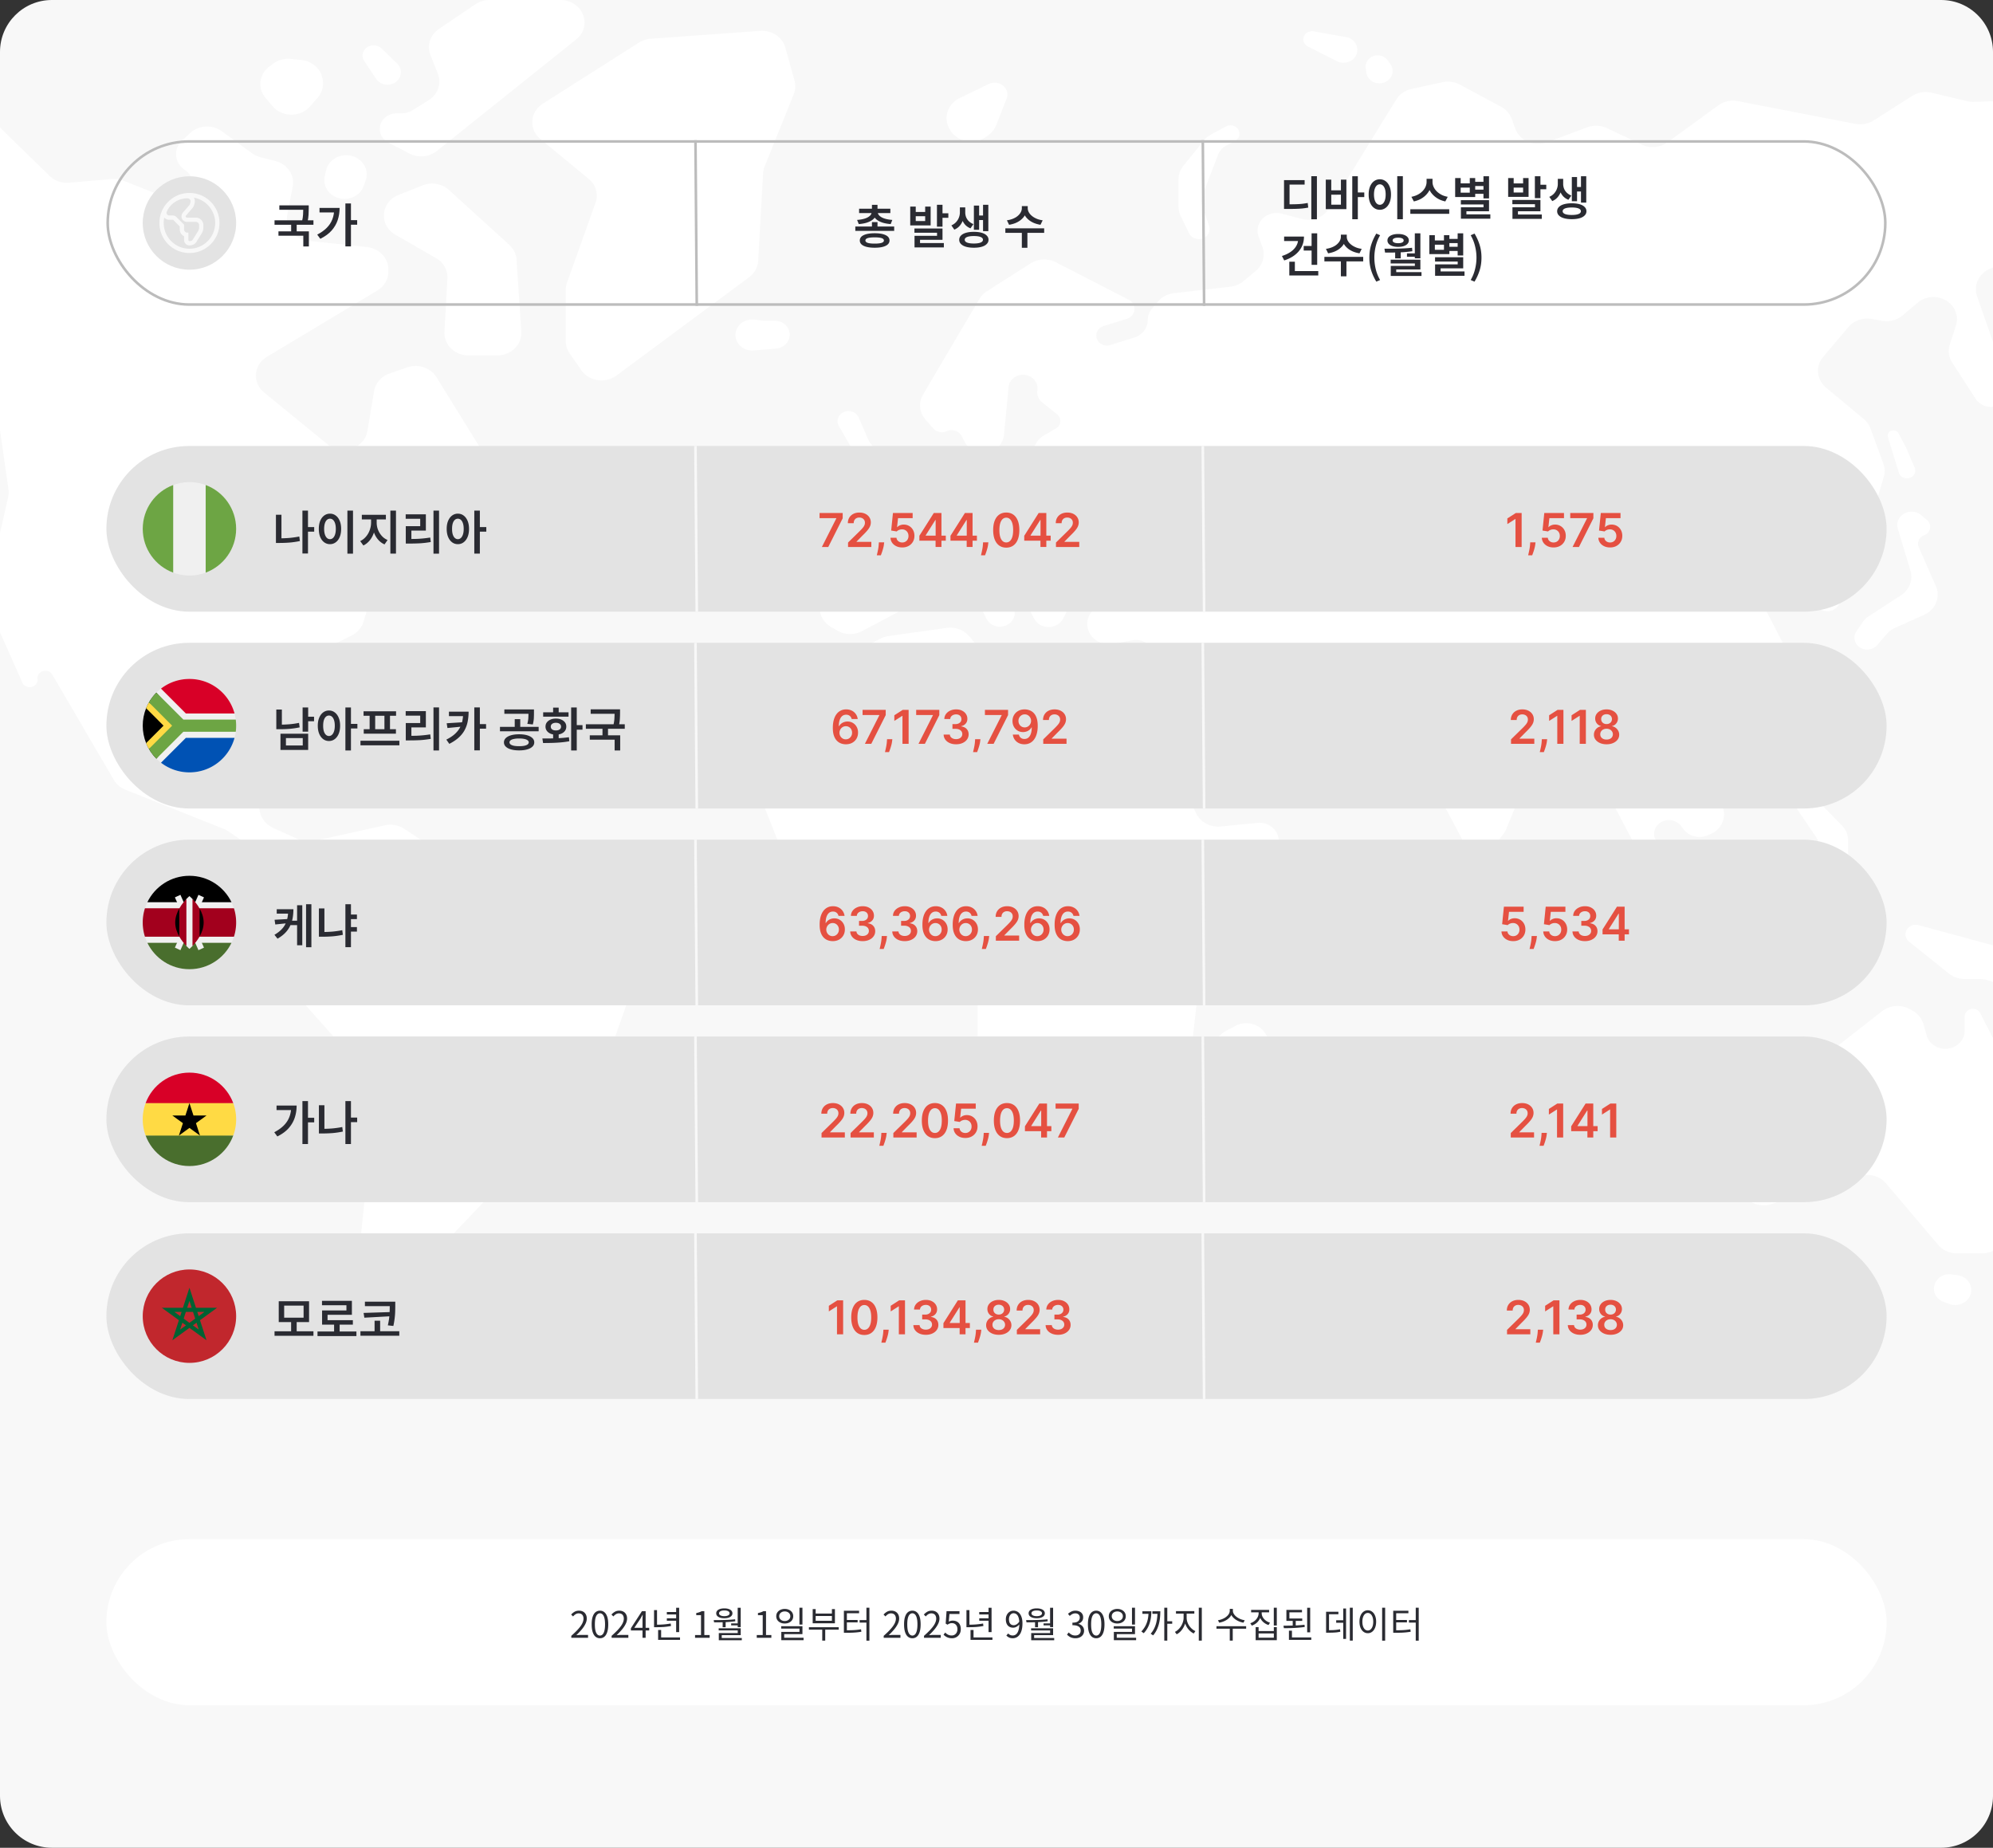 <svg xmlns="http://www.w3.org/2000/svg" width="768" height="712" fill="none" viewBox="0 0 768 712">
  <rect x="0" y="0" width="768" height="712" fill="#333333" stroke="none"/>
  <g clip-path="url(#a)">
    <path fill="#F8F8F8" d="M0 20C0 8.954 8.954 0 20 0h728c11.046 0 20 8.954 20 20v672c0 11.046-8.954 20-20 20H20c-11.046 0-20-8.954-20-20V20Z"/>
    <g clip-path="url(#b)">
      <path fill="#fff" d="m-70.707 121.267-5.9-22.002c-.71-2.65-.038-5.457 1.814-7.574l25.16-28.754c.278-.319.533-.656.76-1.008l17.67-27.375c3.156-4.891 10.436-5.646 14.668-1.52l35.627 34.725c1.958 1.908 4.744 2.88 7.565 2.637l16.42-1.413a9.898 9.898 0 0 1 4.47.646l17.226 6.786c3.335 1.314 7.187-.068 8.718-3.127 1.322-2.64.52-5.78-1.933-7.582l-.713-.523c-3.676-2.7-4.03-7.776-.76-10.898l3.063-2.923c3.308-3.158 8.635-3.49 12.365-.771l11.61 8.463a9.563 9.563 0 0 0 3.277 1.533l5.698 1.448c4.645 1.182 7.551 5.477 6.695 9.894l-2.079 10.727c-.955 4.924 2.754 9.576 8.087 10.143l22.616 2.404c4.692.5 8.235 4.201 8.235 8.604v.863c0 2.944-1.604 5.687-4.26 7.281l-42.503 25.509c-5.19 3.116-5.737 9.999-1.094 13.793l24.472 19.997c5.501 4.496 14.158 1.573 15.296-5.164l2.601-15.398c.523-3.095 2.798-5.685 5.949-6.773l6.822-2.356c4.247-1.467 9.011.138 11.272 3.797l27.556 44.58c2.678 4.334.873 9.875-3.937 12.088l-43.137 19.852c-2.343 1.078-4.09 3.026-4.814 5.367l-3.837 12.415c-.7 2.268-2.364 4.17-4.604 5.268l-13.87 6.794c-2.346 1.149-4.053 3.178-4.693 5.576l-1.869 7.007c-2.08 7.798-13.441 8.978-17.311 1.799l-1.825-3.386c-1.952-3.621-6.335-5.495-10.551-4.513l-20.84 4.858c-5.003 1.166-8.03 5.909-6.74 10.564l3.848 13.906c1.305 4.715 6.523 7.5 11.544 6.162l6.987-1.861c4.197-1.118 8.258 2.116 7.73 6.155-.381 2.912 1.676 5.616 4.75 6.243l1.227.25c2.901.592 5.152 2.729 5.734 5.444l.64 2.983c.568 2.646 2.426 4.894 5.025 6.079l9.665 4.41a9.901 9.901 0 0 0 6.232.646l27.16-6.025c2.612-.58 5.366-.077 7.55 1.379l46.405 30.917c.411.274.846.516 1.3.724l36.336 16.666c4.159 1.907 6.172 6.381 4.719 10.484l-9.199 25.977a8.631 8.631 0 0 1-2.555 3.677l-25.528 21.744a8.675 8.675 0 0 0-2.387 3.242l-7.533 17.982a8.588 8.588 0 0 1-1.707 2.598l-34.869 36.61c-2.256 2.368-2.944 5.696-1.795 8.678l11.827 30.684c1.488 3.86-.784 8.096-4.988 9.302-3.586 1.029-7.444-.497-9.143-3.615l-18.691-34.307a8.163 8.163 0 0 1-.965-4.741l7.592-74.474c.234-2.292-.521-4.575-2.097-6.347l-41.023-46.121c-2.92-3.283-2.841-8.059.185-11.257l9.436-9.97c3.614-3.818 2.93-9.705-1.475-12.714l-21.641-14.78a9.522 9.522 0 0 0-1.839-.978l-37.83-15.072c-1.92-.765-3.506-2.11-4.505-3.818l-23.702-40.534c-1.598-2.732-6.068-1.417-5.693 1.676.395 3.264-4.483 4.439-5.832 1.405l-13.427-30.18a6.986 6.986 0 0 1-.437-4.397l8.389-36.989c.219-.966.259-1.96.118-2.94l-3.777-26.311a8.278 8.278 0 0 0-1.22-3.274l-24.138-37.88c-2.655-4.169-8.464-5.492-12.882-2.935l-32.102 18.577c-1.867 1.08-4.305.695-5.686-.899-1.544-1.783-1.201-4.404.758-5.788l2.402-1.697c2.324-1.642 3.372-4.418 2.665-7.054Z"/>
      <path fill="#fff" d="m143.605 294.18-31.524-9.258c-1.961-.576-4.066.359-4.821 2.142-.837 1.979.308 4.203 2.488 4.831l31.58 9.093c2.043.588 4.207-.5 4.802-2.416.578-1.86-.543-3.81-2.525-4.392Zm24.412-194.734-15.664-9.002c-6.413-3.686-5.699-12.582 1.231-15.336l9.277-3.688c3.45-1.372 7.445-.674 10.129 1.767l23.263 21.164c1.648 1.5 2.64 3.517 2.783 5.66l1.849 27.739c.332 4.984-3.914 9.196-9.27 9.196H180.54c-5.32 0-9.553-4.158-9.275-9.111l1.154-20.566c.177-3.162-1.511-6.162-4.402-7.823Zm-27.868-27.783.766-2.173c1.473-4.179-1.279-8.622-5.897-9.522-4.255-.829-8.431 1.7-9.35 5.66l-.518 2.237c-.939 4.05 1.943 8.01 6.327 8.69 3.789.59 7.473-1.489 8.672-4.892Zm-15.752-40.518-.065-.488c-.532-3.968-3.911-7.081-8.174-7.53l-4.056-.427c-2.437-.256-4.884.396-6.807 1.816l-1.435 1.059c-4.019 2.966-4.7 8.407-1.523 12.157l2.678 3.16c3.686 4.349 10.746 4.394 14.495.091l2.88-3.304c1.596-1.832 2.321-4.192 2.007-6.534Zm20.526-.775-4.561-6.845c-1.433-2.15-.368-4.983 2.191-5.83 1.574-.521 3.33-.135 4.488.988l5.993 5.806c2.318 2.246 1.772 5.922-1.113 7.496-2.417 1.32-5.52.603-6.998-1.615Zm77.075-15.141L168.346 58.17c-2.952 2.363-7.171 2.76-10.57.994l-8.11-4.212c-2.045-1.063-3.313-3.075-3.313-5.258 0-3.324 2.89-6.018 6.455-6.018h1.772a8.654 8.654 0 0 0 4.59-1.305l6.019-3.773c3.552-2.227 5.012-6.43 3.534-10.175l-2.864-7.26c-1.435-3.637-.102-7.722 3.264-9.998l14.074-9.517A9.75 9.75 0 0 1 188.65 0h27.298c8.619 0 12.589 9.995 6.05 15.229Zm4.833 53.671-18.574-15.298c-4.54-3.739-4.087-10.464.919-13.645l37.058-23.545a9.735 9.735 0 0 1 4.514-1.478l42.18-3.043c4.486-.323 8.575 2.397 9.706 6.456l3.544 12.72a8.11 8.11 0 0 1-.296 5.224l-11.243 27.875a8.154 8.154 0 0 0-.582 2.596l-1.89 33.732c-.138 2.478-1.411 4.782-3.495 6.326l-51.104 37.879c-4.29 3.18-10.586 2.222-13.57-2.064l-4.477-6.43a8.243 8.243 0 0 1-1.497-4.715v-19.877c0-.931.16-1.856.476-2.739l10.993-30.747c1.178-3.295.13-6.927-2.662-9.227Zm72.213 65.418-8.612.73c-3.093.262-5.944-1.576-6.771-4.366-1.237-4.169 2.529-8.147 7.119-7.52l2.464.336c.386.053.776.079 1.166.079h4.111c4.291 0 7.082 4.21 5.163 7.788-.894 1.667-2.649 2.784-4.64 2.953Zm76.82 96.328-8.106-8.688c-2.827-3.03-7.517-3.85-11.33-1.982l-5.244 2.571c-2.521 1.236-3.538 4.113-2.298 6.505 1.21 2.335.272 5.145-2.146 6.427l-14.554 7.714c-2.974 1.577-6.637 1.501-9.533-.196l-2.437-1.428c-2.355-1.38-3.922-3.672-4.271-6.245l-.521-3.839c-.369-2.724.669-5.45 2.798-7.347l1.757-1.565a9.468 9.468 0 0 1 3.831-2.056l6.521-1.762c3.938-1.064 6.086-5.015 4.677-8.605-1.055-2.689-.129-5.706 2.291-7.468l19.259-14.021c2.227-1.621 3.529-4.109 3.529-6.743v-3.723c0-1.18.757-2.245 1.922-2.705 1.204-.475 2.597-.208 3.501.672l3.887 3.778a9.429 9.429 0 0 0 4.054 2.305l7.046 1.955a9.912 9.912 0 0 0 6.393-.375l5.417-2.225c2.608-1.07 4.544-3.198 5.252-5.77l.816-2.963c.595-2.162 2.063-4.026 4.098-5.203l4.383-2.536a3.47 3.47 0 0 0 1.589-1.952c.403-1.288-.038-2.677-1.129-3.554l-5.691-4.571c-1.447-1.162-2.156-2.932-1.883-4.694.535-3.436-2.619-6.389-6.307-5.904-2.571.338-4.552 2.282-4.784 4.692l-1.773 18.482c-.351 3.664-3.521 6.54-7.459 6.767l-.373.022c-2.987.173-5.794-1.344-7.118-3.847l-1.352-2.557c-1.049-1.982-3.612-2.809-5.75-1.856-1.807.806-3.97.351-5.23-1.099l-2.967-3.411c-2.378-2.735-2.744-6.54-.924-9.625l21.716-36.822a8.907 8.907 0 0 1 2.895-2.976l16.831-10.731c2.895-1.845 6.656-2.014 9.727-.435l28.03 14.406c1.392.716 2.257 2.081 2.257 3.564 0 1.755-1.206 3.313-2.993 3.864l-8.888 2.743c-2.538.783-3.624 3.574-2.214 5.692 1.012 1.52 3.013 2.191 4.831 1.621l9.192-2.881c3.107-.974 5.201-3.689 5.201-6.746 0-1.604.582-3.162 1.651-4.42l2.316-2.725c1.517-1.785 3.727-2.941 6.151-3.217l21.687-2.474a9.605 9.605 0 0 0 5.055-2.134l4.717-3.923c2.776-2.309 3.807-5.94 2.618-9.227l-1.505-4.162c-1.045-2.89.101-6.074 2.803-7.792 1.778-1.13 4-1.47 6.072-.93l7.777 2.024c4.09 1.066 8.435-.592 10.551-4.026L538.01 38.4c1.28-2.076 3.424-3.565 5.923-4.114l11.879-2.61a9.876 9.876 0 0 1 6.774.928l15.814 8.512c1.955 1.053 3.432 2.733 4.155 4.727l1.345 3.712c1.705 4.704 7.294 7.11 12.24 5.27l15.475-5.755a9.898 9.898 0 0 1 7.639.32l13.412 6.336c3.211 1.517 7.073 1.167 9.911-.897l19.526-14.203c2.15-1.564 4.929-2.168 7.599-1.651l45.238 8.746c2.47.477 5.042-.002 7.125-1.329l14.777-9.41c2.206-1.405 4.954-1.857 7.542-1.239l13.581 3.241a9.932 9.932 0 0 0 2.6.267l19.309-.576c7.392-.22 12.081 7.31 8.211 13.186l-4.735 7.188c-2.02 3.066-1.795 6.978.565 9.825l3.435 4.144c1.846 2.227 2.415 5.151 1.528 7.841l-3.993 12.097c-.797 2.416-2.687 4.386-5.173 5.394l-12.728 5.159c-4.389 1.779-6.609 6.377-5.129 10.62l11.949 34.244c1.039 2.979-.372 6.222-3.343 7.684-3.236 1.592-7.242.554-9.133-2.366l-9.04-13.96c-1.357-2.095-1.7-4.627-.944-6.97l2.386-7.393c1.195-3.704-.455-7.692-4.008-9.688-3.429-1.927-7.806-1.532-10.775.971l-5.788 4.88c-2.171 1.83-5.14 2.599-8.012 2.075l-3.806-.694c-3.416-.623-6.92.588-9.076 3.137l-9.713 11.485c-3.038 3.592-2.555 8.767 1.103 11.816l14.548 12.126a8.648 8.648 0 0 1 2.6 3.66l4.946 13.52a8.098 8.098 0 0 1 .15 5.14l-4.1 13.591a8.483 8.483 0 0 1-1.961 3.368l-10.6 11.259a3.974 3.974 0 0 1-1.992 1.132c-2.221.518-3.493 2.696-2.754 4.717l4.283 11.708c.825 2.256-.374 4.721-2.738 5.628-2.28.876-4.902.013-6.087-2.004l-4.007-6.818c-2.073-3.528-6.54-5.187-10.647-3.956-5.197 1.557-7.723 7.034-5.359 11.622l8.338 16.184c.315.612.552 1.255.706 1.918l3.603 15.516c.719 3.097-.434 6.313-3.007 8.385l-8.385 6.752a9.494 9.494 0 0 1-3.105 1.653l-12.052 3.786c-4.717 1.482-7.343 6.168-5.952 10.624l3.931 12.595c1.239 3.97-.815 8.189-4.837 9.932l-1.083.47c-3.298 1.429-7.221.461-9.329-2.302l-.994-1.304c-1.743-2.284-5.087-2.918-7.647-1.449-2.688 1.542-3.525 4.825-1.868 7.329l9.15 13.834c.746 1.128.619 2.576-.312 3.575-1.284 1.378-3.573 1.393-4.876.031l-7.686-8.032a8.642 8.642 0 0 1-1.406-1.948l-19.886-37.767c-1.455-2.762-4.468-4.513-7.769-4.513-2.271 0-4.45.832-6.069 2.316l-10.648 9.764a8.624 8.624 0 0 0-2.159 3.072l-6.19 15.041a8.497 8.497 0 0 1-1.209 2.055l-5.872 7.385a4.32 4.32 0 0 1-2.596 1.535c-1.896.354-3.811-.523-4.67-2.139l-17.249-32.468a8.628 8.628 0 0 0-1.213-1.728l-10.506-11.653c-1.765-1.957-4.367-3.087-7.109-3.087h-5.033a9.941 9.941 0 0 1-2.49-.317l-27.063-7.022c-2.951-.766-5.273 2.382-3.449 4.677a3.259 3.259 0 0 0 2.054 1.173l10.164 1.587c2.794.436 5.221 2.037 6.593 4.348l.141.237c2.106 3.55 1.287 7.988-1.972 10.676l-13.676 11.284a9.456 9.456 0 0 1-2.867 1.614l-9.332 3.294c-3.602 1.271-7.672.338-10.23-2.346l-18.379-19.276c-.853-.896-2.31-1.011-3.314-.263-.862.642-1.148 1.748-.693 2.686l10.489 21.655c1.646 3.398 5.441 5.432 9.42 5.049l14.247-1.374c4.347-.42 8.128 2.76 8.128 6.834a6.557 6.557 0 0 1-1.353 3.967l-26.288 34.651a8.321 8.321 0 0 0-1.653 4.085l-4.891 42.913c-.216 1.895-1.097 3.671-2.505 5.052l-36.98 36.255c-1.753 1.718-4.185 2.691-6.73 2.691h-9.562c-3.478 0-6.665-1.811-8.257-4.695l-16.742-30.314a8.19 8.19 0 0 1-1.03-3.964v-48.823c0-.9-.151-1.794-.446-2.651l-4.968-14.401c-.748-2.169-2.382-3.975-4.55-5.028l-9.742-4.733a9.817 9.817 0 0 0-3.973-.974l-42.208-1.349c-3.778-.12-7.1-2.363-8.401-5.671l-8.566-21.764a8.111 8.111 0 0 1 .01-5.991l15.709-39.521c.777-1.956 2.286-3.584 4.248-4.586l25.51-13.021a9.77 9.77 0 0 1 3.083-.968l22.37-3.126c3.303-.461 6.617.766 8.68 3.215l7.931 9.413c1.761 2.089 4.454 3.31 7.304 3.31h16.139c.497 0 .992.037 1.482.11l22.465 3.385a9.913 9.913 0 0 0 4.546-.374l6.644-2.165c3.753-1.224 5.569-5.188 3.92-8.561-1.298-2.658-4.386-4.135-7.459-3.57l-7.467 1.374c-3.985.734-7.961-1.299-9.441-4.825-1.76-4.193.629-8.903 5.223-10.294l9.804-2.969a9.916 9.916 0 0 1 4.022-.357l7.703.898c4.927.575 9.467-2.566 10.306-7.129l.084-.456c.844-4.587-2.353-8.975-7.237-9.935l-15.905-3.127c-6.382-1.255-12.127 3.853-11.085 9.856l.322 1.856c.638 3.673-1.821 7.197-5.681 8.141-2.223.544-4.072 1.98-5.048 3.919l-2.314 4.599c-.671 1.334-1.86 2.38-3.327 2.928-3.062 1.142-6.549-.138-7.954-2.919l-10.912-21.596c-.744-1.474-2.505-2.248-4.198-1.846-2.185.518-3.346 2.742-2.437 4.665l1.368 2.895c.164.347.362.679.593.992l7.16 9.71c2.008 2.723.91 6.476-2.302 7.871-2.873 1.248-6.287.086-7.621-2.595l-2.831-5.689a8.61 8.61 0 0 0-1.417-2.039Z"/>
      <path fill="#fff" d="m330.034 175.837-6.768-11.656c-1.052-1.813-.419-4.077 1.45-5.179 2.215-1.306 5.158-.425 6.144 1.838l3.662 8.411a8.662 8.662 0 0 0 2.306 3.106l3.127 2.691c5.161 4.443 3.369 12.414-3.273 14.549l-5.314 1.708c-1.399.45-2.946-.075-3.707-1.259a2.754 2.754 0 0 1 .066-3.103l1.931-2.749c1.764-2.51 1.908-5.719.376-8.357Zm-10.451 7.862 3.387-2.579c1.778-1.354 2.055-3.791.621-5.463-1.577-1.837-4.526-1.966-6.281-.275l-3.039 2.93c-1.523 1.468-1.466 3.814.128 5.215 1.437 1.263 3.655 1.336 5.184.172Zm46.555-133.611-.226-.382c-2.523-4.256-.793-9.613 3.829-11.864l11.248-5.476a5.249 5.249 0 0 1 4.138-.182c2.453.932 3.677 3.506 2.768 5.827l-3.982 10.177a8.713 8.713 0 0 1-2.961 3.82l-.921.68c-4.498 3.32-11.118 2.082-13.893-2.6Zm106.478 5.952 3.222-1.668c1.719-.89 2.306-2.932 1.294-4.505-.979-1.521-3.088-2.027-4.733-1.135l-5.769 3.128a9.096 9.096 0 0 0-2.761 2.29l-7.862 9.772c-1.206 1.499-1.858 3.322-1.858 5.195v10.538c0 1.227.28 2.44.821 3.56l3.195 6.607c.871 1.8 3.052 2.701 5.067 2.096 2.177-.655 3.378-2.827 2.688-4.86l-2.386-7.022a8.109 8.109 0 0 1 .115-5.544l5.758-14.932c.577-1.497 1.717-2.747 3.209-3.52Zm42.559-32.47-11.169-5.64c-1.56-.79-2.196-2.572-1.453-4.074.648-1.308 2.168-2.037 3.686-1.768l12.478 2.217c3.227.573 5.139 3.703 4.02 6.583-1.111 2.861-4.692 4.131-7.562 2.682Zm20.618 1.17-1.064-1.49c-1.344-1.878-4.014-2.475-6.125-1.368-1.645.863-2.564 2.57-2.323 4.316l.246 1.774c.463 3.345 4.419 5.18 7.559 3.507 2.556-1.362 3.339-4.456 1.707-6.74Zm194.881 153.991-3.173-10.291c-.313-1.014.254-2.084 1.308-2.469 1.057-.385 2.254.044 2.761.99l2.83 5.276 3.42 7.972c.3.7.307 1.48.019 2.185-1.102 2.698-5.253 2.535-6.109-.239l-1.056-3.424Zm15.312 47.124-6.594-15.019c-.789-1.798.133-3.852 2.061-4.59 2.579-.988 3.16-4.152 1.08-5.883l-2.279-1.898c-1.424-1.185-3.405-1.595-5.232-1.084-2.864.801-4.513 3.592-3.709 6.277l4.877 16.28c1.062 3.544-.394 7.326-3.632 9.431l-12.389 8.056a8.668 8.668 0 0 0-2.447 2.386l-2.349 3.458c-1.531 2.254-.678 5.247 1.851 6.496 2.075 1.023 4.636.536 6.113-1.164l3.757-4.322a9.203 9.203 0 0 1 3.192-2.353l11.128-4.987c4.43-1.985 6.434-6.844 4.572-11.084Zm-36.233 92.193-11.521-11.769c-1.21-1.236-3.154-1.573-4.759-.824-2.122.989-2.866 3.469-1.601 5.341l7.87 11.649a8.321 8.321 0 0 1 1.236 2.857l1.187 5.34c.487 2.19 2.556 3.76 4.955 3.76 2.795 0 5.061-2.112 5.061-4.718v-5.799c0-2.16-.866-4.242-2.428-5.837Zm-23.802 25.368-2.524-2.067c-2.588-2.12-6.222-2.729-9.44-1.585l-2.061.734c-2.112.751-3.857 2.194-4.909 4.06l-1.666 2.954c-2.171 3.849-.942 8.603 2.871 11.108l5.412 3.555c3.644 2.394 8.599 2.036 11.804-.853l.35-.316c1.595-1.437 2.585-3.358 2.792-5.417l.489-4.859c.277-2.763-.882-5.483-3.118-7.314Zm-33.914 15.291-15.454-14.506c-1.571-1.474-4.041-1.706-5.896-.554-2.306 1.434-2.77 4.416-.995 6.401l14.901 16.672c.803.899 1.934 1.489 3.175 1.657 2.666.363 5.173-1.275 5.718-3.735l.182-.824c.41-1.851-.203-3.77-1.631-5.111Zm-68.077-27.715 2.522-3.252c.606-.78.457-1.865-.339-2.479-.934-.718-2.336-.484-2.943.492l-2.159 3.472c-.416.668-.269 1.516.349 2.029.771.638 1.965.517 2.57-.262Zm105.506 44.094-21.205-4.102c-1.532-.296-3.017.665-3.255 2.107-.222 1.346.73 2.617 2.162 2.885l21.231 3.979c1.65.31 3.191-.867 3.191-2.436 0-1.178-.887-2.194-2.124-2.433Zm89.256-7.924-39.364-10.676c-1.84-.499-3.8.299-4.657 1.897-.813 1.517-.416 3.355.963 4.46l15.374 12.315c1.684 1.349 3.831 2.091 6.052 2.091h5.894c1.023 0 2.04.158 3.009.467l8.252 2.635c5.177 1.653 10.427-2.309 9.771-7.375-.356-2.752-2.439-5.04-5.294-5.814Zm5.971 65.699-21.595-42.452c-.523-1.027-1.633-1.682-2.853-1.682-1.744 0-3.157 1.318-3.157 2.944v5.501c0 3.317-2.511 6.173-6 6.823-3.869.722-7.672-1.489-8.68-5.046l-1.221-4.312c-.636-2.244-2.211-4.156-4.372-5.307l-1.025-.546c-3.377-1.798-7.598-1.445-10.577.885l-18.749 14.667a9.43 9.43 0 0 1-2.678 1.464l-28.039 9.909c-3.609 1.275-5.996 4.498-5.996 8.096v31.696c0 3.396 2.129 6.478 5.444 7.883l.647.274a9.911 9.911 0 0 0 6.849.31l33.815-10.785c3.727-1.189 7.853-.057 10.295 2.825l20.053 23.669c1.761 2.079 4.446 3.291 7.288 3.291h9.534c3.047 0 5.901-1.394 7.636-3.73l6.44-8.673a8.36 8.36 0 0 0 1.474-3.244l6.185-29.065a8.133 8.133 0 0 0-.718-5.395Zm-30.363 58.497-2.256-.31c-6.014-.826-9.323 6.301-4.562 9.824.463.343.979.619 1.529.82l2.124.775c2.22.81 4.742.362 6.487-1.151 3.81-3.305 1.826-9.251-3.322-9.958Zm-281.808-94.176 3.606-1.905c4.056-2.143 9.208-.798 11.481 2.997a7.374 7.374 0 0 1-.032 7.689l-9.68 15.884c-.85 1.394-2.437 2.256-4.158 2.256-2.507 0-4.588-1.806-4.769-4.137l-1.132-14.628c-.258-3.334 1.565-6.508 4.684-8.156Z"/>
    </g>
    <rect width="685" height="62.847" x="41.5" y="54.5" stroke="#BCBCBC" rx="31.424"/>
    <circle cx="73" cy="85.924" r="18" fill="#E3E3E3"/>
    <path fill="#F8F8F8" d="M73.001 74.353c-6.395 0-11.571 5.177-11.571 11.572S66.606 97.496 73 97.496s11.572-5.176 11.572-11.571S79.395 74.353 73 74.353Zm-8.73 7.176a8.644 8.644 0 0 1 7.904-5.11c.846.014 1.24.498 1.24 1.066a2.9 2.9 0 0 1-.453 1.563l-2.48 2.854c-.722.84-.742 2.228.072 2.983.432.41 1 .627 1.595.627h3.332c.684 0 1.24.555 1.24 1.24v.872c0 .452-.104.89-.304 1.298l-2.086 3.338a1.079 1.079 0 0 1-.775.575 8.485 8.485 0 0 1-.561.07.416.416 0 0 1-.407-.414v-2.848h-.413a1.24 1.24 0 0 1-1.24-1.24v-1.827l-2.945-2.934a2.042 2.042 0 0 0-1.46-.61h-1.29c-.801 0-1.273-.826-.97-1.503ZM73 95.843c-5.47 0-9.918-4.449-9.918-9.918 0-.697.077-1.389.22-2.073.457.528 1.207.833 1.937.833h1.29a.41.41 0 0 1 .291.123l2.46 2.46v1.136c0 1.117.646 2.131 1.654 2.616v1.472c0 1.137.923 2.067 2.06 2.067.252 0 .749-.084.833-.097a2.716 2.716 0 0 0 1.982-1.466l2.086-3.338a4.614 4.614 0 0 0 .478-2.034v-.873a2.896 2.896 0 0 0-2.893-2.892h-3.332a.688.688 0 0 1-.491-.2.417.417 0 0 1-.02-.563l2.622-3.022.045-.064a4.554 4.554 0 0 0 .762-2.526c0-.465-.122-.917-.348-1.317 4.646.816 8.2 4.876 8.2 9.758 0 5.47-4.447 9.918-9.918 9.918Z"/>
    <path fill="#2A2B32" d="M107.646 79.132h10.53v1.71h-10.53v-1.71Zm-1.854 5.76h14.994v1.728h-14.994v-1.728Zm6.408 1.206h2.124v3.6H112.2v-3.6Zm4.662-6.966h2.106v1.296c0 .696-.024 1.476-.072 2.34-.036.852-.186 1.83-.45 2.934l-2.106-.216c.264-1.08.414-2.022.45-2.826.048-.804.072-1.548.072-2.232v-1.296Zm-9.558 10.008h11.718v5.832h-2.142v-4.14h-9.576V89.14Zm25.793-10.746h2.142v16.542h-2.142V78.394Zm1.584 6.426h2.952v1.764h-2.952V84.82Zm-5.904-4.698h2.088c0 1.632-.24 3.18-.72 4.644s-1.26 2.814-2.34 4.05c-1.08 1.224-2.538 2.292-4.374 3.204l-1.188-1.62c1.476-.768 2.694-1.632 3.654-2.592.972-.972 1.692-2.064 2.16-3.276.48-1.212.72-2.562.72-4.05v-.36Zm-5.652 0h6.75v1.728h-6.75v-1.728Z"/>
    <path stroke="#BCBCBC" d="m268 54 .5 63.847"/>
    <path fill="#2A2B32" d="M329.596 87.282h14.976v1.692h-14.976v-1.692Zm6.408-1.692h2.142v2.466h-2.142V85.59Zm0-6.66h2.142v2.394h-2.142V78.93Zm-.126 2.52h1.89v.306c0 .636-.156 1.218-.468 1.746-.3.528-.75.99-1.35 1.386-.6.396-1.32.72-2.16.972-.84.24-1.794.402-2.862.486l-.648-1.602c.948-.072 1.77-.198 2.466-.378.708-.18 1.29-.408 1.746-.684.468-.276.816-.576 1.044-.9.228-.336.342-.678.342-1.026v-.306Zm.504 0h1.872v.306c0 .348.114.69.342 1.026.24.324.588.624 1.044.9.468.276 1.05.504 1.746.684.696.18 1.518.306 2.466.378l-.63 1.602c-1.068-.084-2.028-.246-2.88-.486-.84-.252-1.56-.576-2.16-.972-.588-.396-1.038-.858-1.35-1.386-.3-.528-.45-1.11-.45-1.746v-.306Zm-5.328-1.026h12.042v1.674h-12.042v-1.674Zm5.994 9.45c1.812 0 3.216.24 4.212.72 1.008.48 1.512 1.17 1.512 2.07 0 .9-.504 1.59-1.512 2.07-.996.48-2.4.72-4.212.72-1.788 0-3.192-.24-4.212-.72-1.008-.48-1.512-1.17-1.512-2.07 0-.9.504-1.59 1.512-2.07 1.02-.48 2.424-.72 4.212-.72Zm0 1.584c-1.176 0-2.064.096-2.664.288-.6.192-.9.498-.9.918 0 .408.3.714.9.918.6.192 1.488.288 2.664.288 1.176 0 2.064-.096 2.664-.288.6-.204.9-.51.9-.918 0-.42-.3-.726-.9-.918-.6-.192-1.488-.288-2.664-.288Zm13.707-11.844h2.124v2.07h3.636v-2.07h2.106v7.236h-7.866v-7.236Zm2.124 3.69v1.872h3.636v-1.872h-3.636Zm8.172-4.392h2.142v8.442h-2.142v-8.442Zm1.278 3.276h3.114v1.746h-3.114v-1.746Zm-9.954 5.85h10.818v4.374h-8.658v2.106h-2.124v-3.654h8.676v-1.188h-8.712v-1.638Zm.036 5.616h11.304v1.674h-11.304v-1.674Zm17.477-13.734h1.692v1.98c0 .912-.138 1.8-.414 2.664a7.128 7.128 0 0 1-1.26 2.34c-.564.684-1.284 1.212-2.16 1.584l-1.134-1.638c.756-.336 1.374-.774 1.854-1.314s.834-1.122 1.062-1.746c.24-.636.36-1.266.36-1.89v-1.98Zm.396 0h1.674v1.98c0 .6.108 1.188.324 1.764a4.596 4.596 0 0 0 1.044 1.566c.468.456 1.062.834 1.782 1.134l-1.134 1.62c-.84-.336-1.536-.81-2.088-1.422a6.218 6.218 0 0 1-1.206-2.124 8.083 8.083 0 0 1-.396-2.538v-1.98Zm8.532-1.008h2.034v10.152h-2.034V78.912Zm-2.178 4.14h2.772v1.728h-2.772v-1.728Zm-1.35-3.834h2.016v9.324h-2.016v-9.324Zm-.018 10.116c1.164 0 2.166.12 3.006.36.84.24 1.488.594 1.944 1.062.468.456.702 1.002.702 1.638 0 .636-.234 1.182-.702 1.638-.456.468-1.104.822-1.944 1.062-.84.24-1.842.36-3.006.36-1.14 0-2.136-.12-2.988-.36-.852-.24-1.506-.594-1.962-1.062a2.235 2.235 0 0 1-.684-1.638c0-.636.228-1.182.684-1.638.456-.468 1.11-.822 1.962-1.062.852-.24 1.848-.36 2.988-.36Zm0 1.62c-1.116 0-1.98.12-2.592.36-.612.24-.918.6-.918 1.08 0 .468.306.828.918 1.08.612.24 1.476.36 2.592.36.744 0 1.374-.054 1.89-.162.528-.108.93-.27 1.206-.486.276-.216.414-.48.414-.792 0-.48-.306-.84-.918-1.08-.6-.24-1.464-.36-2.592-.36Zm18.495-11.538h1.872v.81c0 .636-.102 1.248-.306 1.836a5.682 5.682 0 0 1-.9 1.62c-.396.492-.87.936-1.422 1.332a8.557 8.557 0 0 1-1.89 1.008 11.61 11.61 0 0 1-2.268.594l-.846-1.728a9.573 9.573 0 0 0 1.98-.468 7.945 7.945 0 0 0 1.602-.774 5.906 5.906 0 0 0 1.188-1.026c.324-.372.57-.762.738-1.17.168-.408.252-.816.252-1.224v-.81Zm.396 0h1.872v.81c0 .408.084.816.252 1.224.168.396.414.78.738 1.152.336.372.738.714 1.206 1.026.468.3.996.564 1.584.792.6.216 1.26.372 1.98.468l-.846 1.728a11.61 11.61 0 0 1-2.268-.594 9.131 9.131 0 0 1-1.89-1.008 7.642 7.642 0 0 1-1.422-1.35 6.33 6.33 0 0 1-.9-1.62 5.405 5.405 0 0 1-.306-1.818v-.81Zm-.396 9.918h2.142v6.138h-2.142v-6.138Zm-6.354-1.35h14.958v1.746h-14.958v-1.746Z"/>
    <path stroke="#BDBDBD" d="m463.5 54 .5 63.847"/>
    <path fill="#2A2B32" d="M505.312 67.894h2.16v16.614h-2.16V67.894ZM494.8 78.73h1.404c1.14 0 2.148-.012 3.024-.036a35.4 35.4 0 0 0 2.43-.144 29.568 29.568 0 0 0 2.268-.342l.198 1.782a30.06 30.06 0 0 1-2.322.342c-.768.072-1.602.12-2.502.144-.9.024-1.932.036-3.096.036H494.8V78.73Zm0-9.324h7.938v1.728h-5.814v8.262H494.8v-9.99Zm26.297-1.494h2.142v16.56h-2.142v-16.56Zm1.674 6.246h2.952v1.782h-2.952v-1.782Zm-11.88-4.932h2.106v4.122h3.726v-4.122h2.106v11.358h-7.938V69.226Zm2.106 5.796v3.852h3.726v-3.852h-3.726Zm25.432-7.128h2.16V84.49h-2.16V67.894Zm-6.714 1.188c.828 0 1.566.24 2.214.72.66.48 1.17 1.158 1.53 2.034.372.876.558 1.914.558 3.114s-.186 2.244-.558 3.132c-.36.876-.87 1.554-1.53 2.034-.648.48-1.386.72-2.214.72-.828 0-1.572-.24-2.232-.72-.648-.48-1.158-1.158-1.53-2.034-.36-.888-.54-1.932-.54-3.132 0-1.2.18-2.238.54-3.114.372-.876.882-1.554 1.53-2.034.66-.48 1.404-.72 2.232-.72Zm0 1.944c-.444 0-.834.15-1.17.45-.336.3-.6.744-.792 1.332-.192.588-.288 1.302-.288 2.142 0 .84.096 1.554.288 2.142.192.588.456 1.038.792 1.35.336.312.726.468 1.17.468.444 0 .834-.156 1.17-.468.336-.312.6-.762.792-1.35.192-.588.288-1.302.288-2.142 0-.84-.096-1.554-.288-2.142-.192-.588-.456-1.032-.792-1.332-.336-.3-.726-.45-1.17-.45Zm18.017-2.124h1.872v1.224c0 .72-.108 1.416-.324 2.088a6.784 6.784 0 0 1-.918 1.872 8.12 8.12 0 0 1-1.44 1.584 8.78 8.78 0 0 1-1.872 1.206c-.696.324-1.44.57-2.232.738l-.936-1.782a8.91 8.91 0 0 0 1.962-.594c.6-.264 1.14-.582 1.62-.954.48-.384.888-.798 1.224-1.242.348-.456.606-.93.774-1.422.18-.504.27-1.002.27-1.494v-1.224Zm.432 0h1.854v1.224c0 .504.09 1.008.27 1.512.18.492.438.966.774 1.422.336.444.744.852 1.224 1.224s1.02.696 1.62.972a8.614 8.614 0 0 0 1.98.576l-.936 1.782a10.307 10.307 0 0 1-2.25-.738 9.426 9.426 0 0 1-1.872-1.206 8.457 8.457 0 0 1-1.44-1.566 7.447 7.447 0 0 1-.918-1.89 7.148 7.148 0 0 1-.306-2.088v-1.224Zm-6.696 11.736h14.994v1.746h-14.994v-1.746Zm24.478-10.584h4.194v1.62h-4.194v-1.62Zm0 3.024h4.194v1.62h-4.194v-1.62Zm3.708-5.166h2.142v8.532h-2.142v-8.532Zm-8.712 9.216h10.854v4.284h-8.712v2.232h-2.124v-3.78h8.712v-1.08h-8.73v-1.656Zm.018 5.472h11.34v1.674h-11.34V82.6Zm-2.214-13.986h2.124v2.034h3.51v-2.034h2.088v7.308h-7.722v-7.308Zm2.124 3.672v1.962h3.51v-1.962h-3.51Zm18.298-3.672h2.124v2.07h3.636v-2.07h2.106v7.236h-7.866v-7.236Zm2.124 3.69v1.872h3.636v-1.872h-3.636Zm8.172-4.392h2.142v8.442h-2.142v-8.442Zm1.278 3.276h3.114v1.746h-3.114v-1.746Zm-9.954 5.85h10.818v4.374h-8.658v2.106h-2.124v-3.654h8.676v-1.188h-8.712v-1.638Zm.036 5.616h11.304v1.674h-11.304v-1.674ZM600.3 68.92h1.692v1.98c0 .912-.138 1.8-.414 2.664a7.128 7.128 0 0 1-1.26 2.34c-.564.684-1.284 1.212-2.16 1.584l-1.134-1.638c.756-.336 1.374-.774 1.854-1.314s.834-1.122 1.062-1.746c.24-.636.36-1.266.36-1.89v-1.98Zm.396 0h1.674v1.98c0 .6.108 1.188.324 1.764a4.596 4.596 0 0 0 1.044 1.566c.468.456 1.062.834 1.782 1.134l-1.134 1.62c-.84-.336-1.536-.81-2.088-1.422a6.218 6.218 0 0 1-1.206-2.124 8.083 8.083 0 0 1-.396-2.538v-1.98Zm8.532-1.008h2.034v10.152h-2.034V67.912Zm-2.178 4.14h2.772v1.728h-2.772v-1.728Zm-1.35-3.834h2.016v9.324H605.7v-9.324Zm-.018 10.116c1.164 0 2.166.12 3.006.36.84.24 1.488.594 1.944 1.062.468.456.702 1.002.702 1.638 0 .636-.234 1.182-.702 1.638-.456.468-1.104.822-1.944 1.062-.84.24-1.842.36-3.006.36-1.14 0-2.136-.12-2.988-.36-.852-.24-1.506-.594-1.962-1.062a2.235 2.235 0 0 1-.684-1.638c0-.636.228-1.182.684-1.638.456-.468 1.11-.822 1.962-1.062.852-.24 1.848-.36 2.988-.36Zm0 1.62c-1.116 0-1.98.12-2.592.36-.612.24-.918.6-.918 1.08 0 .468.306.828.918 1.08.612.24 1.476.36 2.592.36.744 0 1.374-.054 1.89-.162.528-.108.93-.27 1.206-.486.276-.216.414-.48.414-.792 0-.48-.306-.84-.918-1.08-.6-.24-1.464-.36-2.592-.36ZM505.42 89.912h2.16v12.132h-2.16V89.912Zm-3.042 4.878h3.366v1.746h-3.366V94.79Zm-2.142-3.636h2.25c0 1.476-.306 2.814-.918 4.014-.6 1.188-1.47 2.22-2.61 3.096-1.128.876-2.49 1.572-4.086 2.088l-.882-1.71c1.296-.408 2.412-.936 3.348-1.584.936-.648 1.65-1.392 2.142-2.232.504-.84.756-1.752.756-2.736v-.936Zm-5.4 0h6.768v1.728h-6.768v-1.728Zm1.998 13.284h11.16v1.71h-11.16v-1.71Zm0-3.6h2.142v4.572h-2.142v-4.572Zm19.871-10.422h1.872v.81c0 .636-.102 1.248-.306 1.836a5.682 5.682 0 0 1-.9 1.62c-.396.492-.87.936-1.422 1.332a8.557 8.557 0 0 1-1.89 1.008 11.61 11.61 0 0 1-2.268.594l-.846-1.728a9.573 9.573 0 0 0 1.98-.468 7.945 7.945 0 0 0 1.602-.774 5.906 5.906 0 0 0 1.188-1.026c.324-.372.57-.762.738-1.17.168-.408.252-.816.252-1.224v-.81Zm.396 0h1.872v.81c0 .408.084.816.252 1.224.168.396.414.78.738 1.152.336.372.738.714 1.206 1.026.468.3.996.564 1.584.792.6.216 1.26.372 1.98.468l-.846 1.728a11.61 11.61 0 0 1-2.268-.594 9.131 9.131 0 0 1-1.89-1.008 7.642 7.642 0 0 1-1.422-1.35 6.33 6.33 0 0 1-.9-1.62 5.405 5.405 0 0 1-.306-1.818v-.81Zm-.396 9.918h2.142v6.138h-2.142v-6.138Zm-6.354-1.35h14.958v1.746h-14.958v-1.746Zm20.014 9.54c-.84-1.38-1.5-2.82-1.98-4.32-.468-1.5-.702-3.144-.702-4.932 0-1.788.234-3.432.702-4.932a19.897 19.897 0 0 1 1.98-4.338l1.458.648a15.45 15.45 0 0 0-1.674 4.176 18.7 18.7 0 0 0-.54 4.446c0 1.5.18 2.988.54 4.464.36 1.476.918 2.862 1.674 4.158l-1.458.63Zm7.258-11.862h2.142v2.898h-2.142v-2.898Zm7.578-6.75h2.142v9.612h-2.142v-9.612Zm-11.466 7.416-.234-1.494c1.056 0 2.184-.006 3.384-.018 1.2-.012 2.418-.042 3.654-.09a56.49 56.49 0 0 0 3.6-.252l.108 1.332a50.549 50.549 0 0 1-3.618.378 74.213 74.213 0 0 1-3.6.126c-1.164.012-2.262.018-3.294.018Zm2.16 2.736h11.448v3.762h-9.306v1.458h-2.106v-2.826h9.288v-.936h-9.324v-1.458Zm.036 4.788h11.844v1.476h-11.844v-1.476Zm6.246-7.218h3.69v1.296h-3.69v-1.296Zm-3.402-7.47c.828 0 1.548.102 2.16.306.612.204 1.092.492 1.44.864.348.372.522.81.522 1.314s-.174.942-.522 1.314c-.348.372-.828.66-1.44.864-.612.204-1.332.306-2.16.306-.816 0-1.536-.102-2.16-.306-.624-.204-1.11-.492-1.458-.864a1.897 1.897 0 0 1-.504-1.314c0-.504.168-.942.504-1.314.348-.372.834-.66 1.458-.864.624-.204 1.344-.306 2.16-.306Zm0 1.422c-.648 0-1.164.09-1.548.27-.384.18-.576.444-.576.792 0 .336.192.6.576.792.384.18.9.27 1.548.27.66 0 1.176-.09 1.548-.27.384-.192.576-.456.576-.792 0-.348-.192-.612-.576-.792-.372-.18-.888-.27-1.548-.27Zm19.222.468h4.194v1.62h-4.194v-1.62Zm0 3.024h4.194v1.62h-4.194v-1.62Zm3.708-5.166h2.142v8.532h-2.142v-8.532Zm-8.712 9.216h10.854v4.284h-8.712v2.232h-2.124v-3.78h8.712v-1.08h-8.73v-1.656Zm.018 5.472h11.34v1.674h-11.34V104.6Zm-2.214-13.986h2.124v2.034h3.51v-2.034h2.088v7.308h-7.722v-7.308Zm2.124 3.672v1.962h3.51v-1.962h-3.51Zm15.281 14.238-1.476-.63a15.492 15.492 0 0 0 1.674-4.158 18.2 18.2 0 0 0 .558-4.464c0-1.488-.186-2.97-.558-4.446a15.45 15.45 0 0 0-1.674-4.176l1.476-.648a19.283 19.283 0 0 1 1.962 4.338c.48 1.5.72 3.144.72 4.932 0 1.788-.24 3.432-.72 4.932a19.396 19.396 0 0 1-1.962 4.32Z"/>
    <rect width="686" height="63.847" x="41" y="171.848" fill="#E3E3E3" rx="31.924"/>
    <g clip-path="url(#c)">
      <path fill="#F0F0F0" d="M73 221.771c9.941 0 18-8.058 18-18 0-9.941-8.059-18-18-18s-18 8.059-18 18c0 9.942 8.059 18 18 18Z"/>
      <path fill="#6DA544" d="M55 203.771c0 7.74 4.885 14.338 11.74 16.881v-33.761c-6.855 2.543-11.74 9.141-11.74 16.88Zm36 0c0-7.739-4.885-14.337-11.74-16.88v33.761c6.855-2.543 11.74-9.141 11.74-16.881Z"/>
    </g>
    <path fill="#2A2B32" d="M118.122 203.095h2.952v1.764h-2.952v-1.764Zm-1.584-6.354h2.142v16.542h-2.142v-16.542Zm-10.206 1.602h2.124v10.278h-2.124v-10.278Zm0 9.09h1.386c1.188 0 2.418-.048 3.69-.144a36.301 36.301 0 0 0 3.924-.558l.234 1.746c-1.38.288-2.724.486-4.032.594-1.308.096-2.58.144-3.816.144h-1.386v-1.782Zm27.539-10.692h2.16v16.596h-2.16v-16.596Zm-6.714 1.188c.828 0 1.566.24 2.214.72.66.48 1.17 1.158 1.53 2.034.372.876.558 1.914.558 3.114s-.186 2.244-.558 3.132c-.36.876-.87 1.554-1.53 2.034-.648.48-1.386.72-2.214.72-.828 0-1.572-.24-2.232-.72-.648-.48-1.158-1.158-1.53-2.034-.36-.888-.54-1.932-.54-3.132 0-1.2.18-2.238.54-3.114.372-.876.882-1.554 1.53-2.034.66-.48 1.404-.72 2.232-.72Zm0 1.944c-.444 0-.834.15-1.17.45-.336.3-.6.744-.792 1.332-.192.588-.288 1.302-.288 2.142 0 .84.096 1.554.288 2.142.192.588.456 1.038.792 1.35.336.312.726.468 1.17.468.444 0 .834-.156 1.17-.468.336-.312.6-.762.792-1.35.192-.588.288-1.302.288-2.142 0-.84-.096-1.554-.288-2.142-.192-.588-.456-1.032-.792-1.332-.336-.3-.726-.45-1.17-.45Zm15.838-.576h1.71v2.088c0 .936-.102 1.854-.306 2.754-.204.9-.51 1.746-.918 2.538a8.308 8.308 0 0 1-1.476 2.07 6.876 6.876 0 0 1-1.98 1.44l-1.224-1.692a6.452 6.452 0 0 0 1.764-1.224 7.73 7.73 0 0 0 1.332-1.728 8.47 8.47 0 0 0 .81-2.034 8.084 8.084 0 0 0 .288-2.124v-2.088Zm.468 0h1.692v2.088c0 .672.09 1.35.27 2.034.192.672.468 1.308.828 1.908.36.6.798 1.14 1.314 1.62.516.468 1.11.846 1.782 1.134l-1.17 1.692a6.989 6.989 0 0 1-2.016-1.35 8.42 8.42 0 0 1-1.494-1.98 9.999 9.999 0 0 1-.9-2.412 11.476 11.476 0 0 1-.306-2.646v-2.088Zm-4.032-.936h9.27v1.782h-9.27v-1.782Zm10.998-1.602h2.16v16.56h-2.16v-16.56Zm16.613-.018h2.142v16.596h-2.142v-16.596Zm-10.674 10.944h1.44c.972 0 1.89-.012 2.754-.036a43.92 43.92 0 0 0 5.22-.522l.216 1.728c-1.38.24-2.718.402-4.014.486a75.53 75.53 0 0 1-4.176.108h-1.44v-1.764Zm-.036-9.504h7.776v6.264h-5.58v3.906h-2.16v-5.598h5.562v-2.844h-5.598v-1.728Zm20.104-.252c.84 0 1.578.24 2.214.72.648.48 1.158 1.158 1.53 2.034.372.876.558 1.914.558 3.114s-.186 2.244-.558 3.132c-.372.876-.882 1.554-1.53 2.034-.636.48-1.374.72-2.214.72-.828 0-1.566-.24-2.214-.72-.648-.48-1.158-1.158-1.53-2.034-.372-.888-.558-1.932-.558-3.132 0-1.2.186-2.238.558-3.114.372-.876.882-1.554 1.53-2.034a3.624 3.624 0 0 1 2.214-.72Zm0 1.944c-.444 0-.834.15-1.17.45-.336.3-.6.744-.792 1.332-.18.588-.27 1.302-.27 2.142 0 .84.09 1.554.27 2.142.192.588.456 1.038.792 1.35.348.312.738.468 1.17.468.444 0 .834-.156 1.17-.468.336-.312.6-.762.792-1.35.192-.588.288-1.302.288-2.142 0-.84-.096-1.554-.288-2.142-.192-.588-.456-1.032-.792-1.332-.336-.3-.726-.45-1.17-.45Zm6.336-3.114h2.142v16.56h-2.142v-16.56Zm1.674 6.336h2.952v1.764h-2.952v-1.764Z"/>
    <path stroke="#F8F8F8" d="m268 171.848.5 63.847"/>
    <path fill="#E55041" d="m316.71 210.771 5.568-11.019v-.09h-6.463v-1.981h8.917v2.026l-5.561 11.064h-2.461Zm10.085 0v-1.713l4.545-4.455c.435-.439.797-.829 1.087-1.17.289-.34.507-.671.652-.99.144-.32.217-.661.217-1.023 0-.413-.094-.767-.281-1.061a1.87 1.87 0 0 0-.774-.69 2.493 2.493 0 0 0-1.118-.243c-.431 0-.808.089-1.132.268a1.848 1.848 0 0 0-.754.748c-.175.324-.262.709-.262 1.157h-2.257c0-.831.19-1.553.569-2.167a3.84 3.84 0 0 1 1.566-1.425c.669-.337 1.437-.505 2.302-.505.877 0 1.649.164 2.313.492.665.328 1.181.777 1.547 1.349.371.571.556 1.223.556 1.955 0 .491-.093.972-.281 1.445-.187.473-.518.997-.991 1.573-.468.575-1.127 1.272-1.975 2.09l-2.256 2.294v.09h5.702v1.981h-8.975Zm13.922-1.789-.083.703c-.06.537-.166 1.082-.32 1.636a19.973 19.973 0 0 1-.473 1.541c-.166.468-.3.837-.402 1.106h-1.56l.243-1.062c.106-.447.209-.95.307-1.508a14.91 14.91 0 0 0 .198-1.7l.045-.716h2.045Zm6.959 1.968c-.852 0-1.615-.159-2.288-.479-.673-.324-1.208-.767-1.604-1.329a3.525 3.525 0 0 1-.627-1.931h2.301c.043.537.275.976.697 1.317.422.337.929.505 1.521.505.465 0 .878-.107 1.24-.32.363-.213.648-.509.857-.888a2.6 2.6 0 0 0 .307-1.298c.004-.494-.1-.933-.313-1.317a2.342 2.342 0 0 0-.876-.901 2.45 2.45 0 0 0-1.279-.332 3.028 3.028 0 0 0-1.156.217c-.38.149-.68.345-.902.588l-2.141-.351.684-6.75h7.594v1.981h-5.632l-.377 3.471h.077c.243-.286.586-.522 1.029-.71a3.643 3.643 0 0 1 1.457-.287c.793 0 1.5.187 2.122.562a3.975 3.975 0 0 1 1.471 1.534c.358.652.537 1.398.537 2.238 0 .865-.201 1.636-.601 2.314a4.254 4.254 0 0 1-1.656 1.591c-.703.384-1.517.575-2.442.575Zm6.603-2.607v-1.886l5.555-8.776h1.573v2.684h-.959l-3.74 5.926v.102h7.754v1.95h-10.183Zm6.245 2.428v-3.004l.026-.844v-9.242h2.237v13.09h-2.263Zm5.744-2.428v-1.886l5.554-8.776h1.573v2.684h-.959l-3.739 5.926v.102h7.753v1.95h-10.182Zm6.245 2.428v-3.004l.025-.844v-9.242h2.237v13.09h-2.262Zm8.353-1.789-.084.703a10.419 10.419 0 0 1-.319 1.636 20.423 20.423 0 0 1-.473 1.541c-.166.468-.301.837-.403 1.106h-1.56l.243-1.062c.107-.447.209-.95.307-1.508a14.91 14.91 0 0 0 .198-1.7l.045-.716h2.046Zm6.895 2.039c-1.053 0-1.956-.267-2.71-.799-.75-.537-1.328-1.311-1.733-2.321-.4-1.014-.6-2.235-.6-3.662.004-1.428.206-2.642.607-3.644.405-1.005.982-1.772 1.732-2.301.754-.528 1.656-.792 2.704-.792 1.048 0 1.949.264 2.704.792.754.529 1.331 1.296 1.732 2.301.405 1.006.607 2.221.607 3.644 0 1.432-.202 2.655-.607 3.669-.401 1.01-.978 1.781-1.732 2.314-.75.532-1.652.799-2.704.799Zm0-2.001c.818 0 1.464-.403 1.937-1.208.477-.81.716-2.001.716-3.573 0-1.04-.109-1.914-.326-2.621-.218-.707-.525-1.24-.921-1.598a2.015 2.015 0 0 0-1.406-.543c-.814 0-1.457.405-1.93 1.214-.473.806-.712 1.988-.716 3.548-.005 1.044.1 1.922.313 2.633.217.712.524 1.249.92 1.611.397.358.867.537 1.413.537Zm6.93-.677v-1.886l5.555-8.776h1.573v2.684h-.959l-3.74 5.926v.102h7.754v1.95h-10.183Zm6.246 2.428v-3.004l.025-.844v-9.242h2.237v13.09h-2.262Zm5.979 0v-1.713l4.545-4.455c.435-.439.797-.829 1.087-1.17.289-.34.507-.671.652-.99a2.45 2.45 0 0 0 .217-1.023c0-.413-.094-.767-.281-1.061a1.87 1.87 0 0 0-.774-.69 2.493 2.493 0 0 0-1.118-.243c-.431 0-.808.089-1.132.268a1.848 1.848 0 0 0-.754.748c-.175.324-.262.709-.262 1.157h-2.256c0-.831.189-1.553.568-2.167a3.837 3.837 0 0 1 1.567-1.425c.669-.337 1.436-.505 2.301-.505.877 0 1.649.164 2.314.492.664.328 1.18.777 1.546 1.349.371.571.557 1.223.557 1.955 0 .491-.094.972-.282 1.445-.187.473-.517.997-.99 1.573-.469.575-1.128 1.272-1.976 2.09l-2.256 2.294v.09h5.702v1.981h-8.975Z"/>
    <path stroke="#F8F8F8" d="m463.5 171.848.5 63.847"/>
    <path fill="#E55041" d="M586.364 197.681v13.09h-2.372v-10.783h-.076l-3.062 1.956v-2.173l3.254-2.09h2.256Zm5.345 11.301-.083.703c-.06.537-.166 1.082-.319 1.636-.15.558-.307 1.072-.473 1.541-.167.468-.301.837-.403 1.106h-1.56l.243-1.062c.107-.447.209-.95.307-1.508a14.91 14.91 0 0 0 .198-1.7l.045-.716h2.045Zm6.96 1.968c-.853 0-1.615-.159-2.289-.479-.673-.324-1.208-.767-1.604-1.329a3.525 3.525 0 0 1-.627-1.931h2.302c.042.537.274.976.696 1.317.422.337.929.505 1.522.505.464 0 .877-.107 1.24-.32.362-.213.647-.509.856-.888a2.6 2.6 0 0 0 .307-1.298c.004-.494-.1-.933-.313-1.317a2.342 2.342 0 0 0-.876-.901 2.45 2.45 0 0 0-1.278-.332 3.033 3.033 0 0 0-1.157.217c-.38.149-.68.345-.902.588l-2.141-.351.684-6.75h7.594v1.981h-5.632l-.377 3.471h.077c.243-.286.586-.522 1.029-.71a3.643 3.643 0 0 1 1.457-.287c.793 0 1.5.187 2.123.562a3.98 3.98 0 0 1 1.47 1.534c.358.652.537 1.398.537 2.238 0 .865-.201 1.636-.601 2.314a4.248 4.248 0 0 1-1.656 1.591c-.703.384-1.517.575-2.441.575Zm7.318-.179 5.568-11.019v-.09h-6.462v-1.981h8.916v2.026l-5.561 11.064h-2.461Zm14.461.179c-.852 0-1.615-.159-2.288-.479-.674-.324-1.209-.767-1.605-1.329a3.516 3.516 0 0 1-.626-1.931h2.301c.042.537.275.976.697 1.317.421.337.929.505 1.521.505a2.4 2.4 0 0 0 1.24-.32c.362-.213.648-.509.856-.888a2.59 2.59 0 0 0 .307-1.298c.005-.494-.1-.933-.313-1.317a2.342 2.342 0 0 0-.876-.901 2.444 2.444 0 0 0-1.278-.332 3.033 3.033 0 0 0-1.157.217c-.379.149-.68.345-.901.588l-2.142-.351.684-6.75h7.594v1.981h-5.631l-.377 3.471h.076c.243-.286.586-.522 1.029-.71a3.648 3.648 0 0 1 1.458-.287c.792 0 1.5.187 2.122.562a3.98 3.98 0 0 1 1.47 1.534c.358.652.537 1.398.537 2.238 0 .865-.2 1.636-.601 2.314a4.252 4.252 0 0 1-1.655 1.591c-.703.384-1.517.575-2.442.575Z"/>
    <rect width="686" height="63.847" x="41" y="247.695" fill="#E3E3E3" rx="31.924"/>
    <g clip-path="url(#d)">
      <path fill="#F0F0F0" d="M73 297.619c9.941 0 18-8.059 18-18s-8.059-18-18-18-18 8.059-18 18 8.059 18 18 18Z"/>
      <path fill="#000" d="M60.272 292.347c-7.03-7.029-7.03-18.426 0-25.456l10.38 12.728-10.38 12.728Z"/>
      <path fill="#FFDA44" d="m70.652 279.619-13.265-8.964a17.913 17.913 0 0 0-1.085 2.234l6.715 6.73-6.715 6.731c.311.772.674 1.518 1.085 2.232l13.265-8.963Z"/>
      <path fill="#6DA544" d="M90.848 277.271H70.652l-10.38-10.379a18.062 18.062 0 0 0-2.885 3.763l8.947 8.964-8.947 8.963a18.067 18.067 0 0 0 2.885 3.765l10.38-10.38h20.196a18.164 18.164 0 0 0 0-4.696Z"/>
      <path fill="#0052B4" d="M62.041 293.898a17.92 17.92 0 0 0 10.96 3.721c8.316 0 15.313-5.64 17.379-13.304H71.624l-9.583 9.583Z"/>
      <path fill="#D80027" d="M90.38 274.923c-2.066-7.663-9.063-13.304-17.38-13.304a17.92 17.92 0 0 0-10.959 3.721l9.583 9.583H90.38Z"/>
    </g>
    <path fill="#2A2B32" d="M116.61 272.607h2.142v9.324h-2.142v-9.324Zm1.566 3.564h2.844v1.746h-2.844v-1.746Zm-10.098 6.552h10.674v6.246h-10.674v-6.246Zm8.586 1.692h-6.48v2.844h6.48v-2.844Zm-10.188-11.016h2.142v6.732h-2.142v-6.732Zm0 5.832h1.368a45.6 45.6 0 0 0 3.564-.144 31.705 31.705 0 0 0 3.816-.54l.252 1.728c-1.356.276-2.67.468-3.942.576a49.063 49.063 0 0 1-3.69.144h-1.368v-1.764Zm20.285-5.454c.84 0 1.578.24 2.214.72.648.48 1.158 1.158 1.53 2.034.372.876.558 1.914.558 3.114s-.186 2.244-.558 3.132c-.372.876-.882 1.554-1.53 2.034-.636.48-1.374.72-2.214.72-.828 0-1.566-.24-2.214-.72-.648-.48-1.158-1.158-1.53-2.034-.372-.888-.558-1.932-.558-3.132 0-1.2.186-2.238.558-3.114.372-.876.882-1.554 1.53-2.034a3.624 3.624 0 0 1 2.214-.72Zm0 1.944c-.444 0-.834.15-1.17.45-.336.3-.6.744-.792 1.332-.18.588-.27 1.302-.27 2.142 0 .84.09 1.554.27 2.142.192.588.456 1.038.792 1.35.348.312.738.468 1.17.468.444 0 .834-.156 1.17-.468.336-.312.6-.762.792-1.35.192-.588.288-1.302.288-2.142 0-.84-.096-1.554-.288-2.142-.192-.588-.456-1.032-.792-1.332-.336-.3-.726-.45-1.17-.45Zm6.336-3.114h2.142v16.56h-2.142v-16.56Zm1.674 6.336h2.952v1.764h-2.952v-1.764Zm4.138 6.48h14.994v1.764h-14.994v-1.764Zm1.188-11.34h12.528v1.728h-12.528v-1.728Zm.072 6.894h12.402v1.728h-12.402v-1.728Zm2.268-5.292h2.142v5.472h-2.142v-5.472Zm5.706 0h2.142v5.472h-2.142v-5.472Zm18.899-3.096h2.142v16.596h-2.142v-16.596Zm-10.674 10.944h1.44c.972 0 1.89-.012 2.754-.036a43.92 43.92 0 0 0 5.22-.522l.216 1.728c-1.38.24-2.718.402-4.014.486a75.53 75.53 0 0 1-4.176.108h-1.44v-1.764Zm-.036-9.504h7.776v6.264h-5.58v3.906h-2.16v-5.598h5.562v-2.844h-5.598v-1.728Zm22.156.198h2.088c0 1.26-.108 2.472-.324 3.636a11.492 11.492 0 0 1-1.116 3.294c-.528 1.044-1.278 2.022-2.25 2.934-.972.912-2.22 1.758-3.744 2.538l-1.152-1.638c1.296-.648 2.364-1.344 3.204-2.088.84-.756 1.5-1.56 1.98-2.412a9.35 9.35 0 0 0 1.008-2.79c.204-.996.306-2.07.306-3.222v-.252Zm-5.49 0h6.75v1.71h-6.75v-1.71Zm5.472 4.068v1.638l-6.048.594-.288-1.836 6.336-.396Zm4.302-5.706h2.142v16.542h-2.142v-16.542Zm1.584 6.426h2.952v1.764h-2.952v-1.764Zm15.688 3.924c1.188 0 2.214.126 3.078.378.876.252 1.554.612 2.034 1.08a2.2 2.2 0 0 1 .72 1.656 2.2 2.2 0 0 1-.72 1.656c-.48.468-1.158.822-2.034 1.062-.864.252-1.89.378-3.078.378s-2.22-.126-3.096-.378c-.876-.24-1.554-.594-2.034-1.062a2.2 2.2 0 0 1-.72-1.656c0-.648.24-1.2.72-1.656.48-.468 1.158-.828 2.034-1.08.876-.252 1.908-.378 3.096-.378Zm0 1.62c-.78 0-1.446.06-1.998.18-.552.108-.978.276-1.278.504-.288.216-.432.486-.432.81 0 .312.144.582.432.81.3.216.726.384 1.278.504.552.108 1.218.162 1.998.162s1.446-.054 1.998-.162c.552-.12.972-.288 1.26-.504.3-.228.45-.498.45-.81 0-.324-.15-.594-.45-.81-.288-.228-.708-.396-1.26-.504-.552-.12-1.218-.18-1.998-.18Zm-5.688-11.196h10.548v1.692h-10.548v-1.692Zm-1.692 6.714h14.904v1.71h-14.904v-1.71Zm5.688-2.97h2.124v3.42h-2.124v-3.42Zm5.292-3.744h2.124v1.368c0 .66-.018 1.35-.054 2.07-.036.708-.168 1.494-.396 2.358l-2.106-.234c.216-.84.342-1.584.378-2.232.036-.66.054-1.314.054-1.962v-1.368Zm9.502 9.054h2.142v2.682h-2.142v-2.682Zm6.948-9.81h2.16v16.56h-2.16v-16.56Zm1.422 6.804h2.952v1.764h-2.952v-1.764Zm-12.24 6.894-.27-1.746c.972 0 2.034-.006 3.186-.018 1.152-.024 2.328-.066 3.528-.126a45.19 45.19 0 0 0 3.51-.342l.162 1.548a34.502 34.502 0 0 1-3.546.468 59.7 59.7 0 0 1-3.474.18c-1.116.024-2.148.036-3.096.036Zm.036-11.826h9.774v1.674h-9.774v-1.674Zm4.914 2.412c.78 0 1.47.132 2.07.396.612.264 1.086.624 1.422 1.08.336.456.504.996.504 1.62 0 .612-.168 1.152-.504 1.62-.336.468-.81.834-1.422 1.098-.6.252-1.29.378-2.07.378-.792 0-1.488-.126-2.088-.378-.6-.264-1.074-.63-1.422-1.098a2.706 2.706 0 0 1-.504-1.62c0-.624.168-1.164.504-1.62.348-.456.822-.816 1.422-1.08.6-.264 1.296-.396 2.088-.396Zm0 1.62c-.6 0-1.08.132-1.44.396-.36.264-.54.624-.54 1.08 0 .468.18.834.54 1.098.36.252.84.378 1.44.378.588 0 1.062-.126 1.422-.378.372-.264.558-.63.558-1.098 0-.456-.186-.816-.558-1.08-.36-.264-.834-.396-1.422-.396Zm-1.08-5.85h2.142v3.042h-2.142v-3.042Zm14.471.666h10.53v1.71h-10.53v-1.71Zm-1.854 5.76h14.994v1.728h-14.994v-1.728Zm6.408 1.206h2.124v3.6h-2.124v-3.6Zm4.662-6.966h2.106v1.296c0 .696-.024 1.476-.072 2.34-.036.852-.186 1.83-.45 2.934l-2.106-.216c.264-1.08.414-2.022.45-2.826.048-.804.072-1.548.072-2.232v-1.296Zm-9.558 10.008h11.718v5.832h-2.142v-4.14h-9.576v-1.692Z"/>
    <path stroke="#F8F8F8" d="m268 247.695.5 63.848"/>
    <path fill="#E55041" d="M325.929 286.798a5.52 5.52 0 0 1-1.834-.326 4.304 4.304 0 0 1-1.611-1.055c-.478-.49-.857-1.139-1.138-1.949-.281-.814-.42-1.822-.416-3.024 0-1.12.12-2.12.358-2.997.239-.878.582-1.62 1.03-2.225a4.53 4.53 0 0 1 1.617-1.393c.635-.32 1.344-.48 2.128-.48.823 0 1.551.162 2.186.486a4.11 4.11 0 0 1 1.547 1.33c.392.558.635 1.189.729 1.892h-2.333c-.119-.503-.364-.904-.735-1.202-.367-.303-.831-.454-1.394-.454-.907 0-1.606.394-2.096 1.183-.486.788-.731 1.87-.735 3.247h.089c.209-.375.48-.697.812-.965a3.67 3.67 0 0 1 1.125-.62c.422-.15.867-.224 1.336-.224.767 0 1.455.183 2.064.55.614.366 1.1.871 1.458 1.514.358.64.535 1.373.53 2.199.005.861-.191 1.635-.588 2.321a4.27 4.27 0 0 1-1.655 1.61c-.708.392-1.532.586-2.474.582Zm-.013-1.917c.465 0 .88-.113 1.247-.339.366-.226.656-.531.869-.914a2.56 2.56 0 0 0 .313-1.292 2.538 2.538 0 0 0-.307-1.272 2.331 2.331 0 0 0-.85-.901 2.331 2.331 0 0 0-1.24-.332 2.357 2.357 0 0 0-1.745.748c-.221.23-.396.498-.524.805a2.639 2.639 0 0 0-.192.972c.005.456.111.875.32 1.259.209.383.496.69.863.92.366.23.782.346 1.246.346Zm7.37 1.738 5.568-11.02v-.089h-6.463v-1.982h8.917v2.027l-5.561 11.064h-2.461Zm10.578-1.79-.084.703a10.43 10.43 0 0 1-.319 1.637 20.251 20.251 0 0 1-.473 1.54c-.166.469-.301.838-.403 1.106h-1.56l.243-1.061c.107-.447.209-.95.307-1.508.098-.559.164-1.125.198-1.701l.045-.716h2.046Zm6.273-11.301v13.091h-2.371v-10.783h-.077l-3.062 1.956v-2.174l3.254-2.09h2.256Zm3.804 13.091 5.567-11.02v-.089h-6.462v-1.982h8.917v2.027l-5.561 11.064h-2.461Zm14.484.179c-.92 0-1.739-.158-2.455-.473-.711-.315-1.274-.754-1.687-1.317a3.409 3.409 0 0 1-.658-1.949h2.403c.021.353.138.662.352.927.213.26.496.462.85.607.353.145.75.217 1.189.217.468 0 .884-.081 1.246-.243.362-.166.646-.396.85-.69a1.7 1.7 0 0 0 .301-1.016 1.768 1.768 0 0 0-.307-1.049c-.209-.302-.512-.539-.908-.709-.392-.171-.865-.256-1.419-.256h-1.157v-1.828h1.157c.456 0 .854-.079 1.195-.237.346-.157.616-.379.812-.664.196-.29.292-.625.288-1.004a1.75 1.75 0 0 0-.249-.965 1.693 1.693 0 0 0-.71-.646 2.337 2.337 0 0 0-1.067-.23c-.401 0-.772.073-1.113.218a2.01 2.01 0 0 0-.824.62 1.57 1.57 0 0 0-.333.946h-2.282c.017-.733.228-1.377.633-1.931.409-.558.955-.993 1.637-1.304.681-.315 1.446-.473 2.294-.473.874 0 1.632.164 2.276.492.648.324 1.148.761 1.502 1.311.354.55.531 1.157.531 1.822.004.737-.213 1.355-.652 1.853-.435.499-1.006.825-1.713.978v.102c.92.128 1.625.469 2.115 1.023.495.55.74 1.234.735 2.052 0 .733-.208 1.389-.626 1.969-.413.575-.984 1.027-1.713 1.355-.725.328-1.556.492-2.493.492Zm9.382-1.969-.083.703c-.06.537-.166 1.083-.32 1.637a20.251 20.251 0 0 1-.473 1.54c-.166.469-.3.838-.403 1.106h-1.559l.243-1.061c.106-.447.209-.95.307-1.508.098-.559.164-1.125.198-1.701l.044-.716h2.046Zm2.624 1.79 5.567-11.02v-.089h-6.462v-1.982h8.917v2.027l-5.561 11.064h-2.461Zm14.454-13.27a5.377 5.377 0 0 1 1.828.333 4.238 4.238 0 0 1 1.611 1.048c.477.481.856 1.127 1.138 1.937.281.809.421 1.811.421 3.004.005 1.125-.115 2.131-.358 3.017-.238.882-.581 1.628-1.029 2.237a4.534 4.534 0 0 1-1.617 1.394c-.631.319-1.34.479-2.128.479-.827 0-1.56-.162-2.199-.486a4.136 4.136 0 0 1-1.541-1.329 4.223 4.223 0 0 1-.722-1.931h2.333c.119.52.362.934.729 1.24.371.303.837.454 1.4.454.907 0 1.606-.394 2.096-1.182.49-.789.735-1.884.735-3.286h-.089c-.209.375-.48.699-.812.972a3.697 3.697 0 0 1-1.131.62 4.028 4.028 0 0 1-1.33.217c-.767 0-1.457-.183-2.071-.55a4.013 4.013 0 0 1-1.451-1.508c-.354-.639-.533-1.37-.537-2.193 0-.852.196-1.617.588-2.294a4.269 4.269 0 0 1 1.656-1.611c.707-.396 1.534-.59 2.48-.582Zm.006 1.918c-.46 0-.875.113-1.246.339a2.407 2.407 0 0 0-.87.907c-.208.38-.313.804-.313 1.272.005.465.109.887.313 1.266.209.379.493.68.851.901.362.222.775.333 1.24.333.345 0 .667-.066.965-.199.298-.132.558-.315.78-.549.226-.239.4-.509.524-.812.128-.303.189-.622.185-.959a2.49 2.49 0 0 0-.319-1.24 2.474 2.474 0 0 0-.863-.914 2.278 2.278 0 0 0-1.247-.345Zm7.121 11.352v-1.713l4.545-4.455c.434-.439.797-.829 1.086-1.17.29-.341.507-.671.652-.991.145-.319.218-.66.218-1.022 0-.414-.094-.767-.282-1.062a1.868 1.868 0 0 0-.773-.69 2.494 2.494 0 0 0-1.119-.243c-.43 0-.807.09-1.131.269a1.842 1.842 0 0 0-.754.748c-.175.323-.262.709-.262 1.157h-2.257c0-.831.19-1.554.569-2.167a3.837 3.837 0 0 1 1.566-1.426c.669-.336 1.436-.505 2.301-.505.878 0 1.65.164 2.314.492.665.329 1.181.778 1.547 1.349.371.571.556 1.223.556 1.956 0 .49-.093.972-.281 1.445-.187.473-.518.997-.991 1.572-.469.575-1.127 1.272-1.975 2.09l-2.256 2.295v.09h5.701v1.981h-8.974Z"/>
    <path stroke="#F8F8F8" d="m463.5 247.695.5 63.848"/>
    <path fill="#E55041" d="M582.27 286.619v-1.713l4.545-4.455a21.72 21.72 0 0 0 1.086-1.17c.29-.341.507-.671.652-.991.145-.319.218-.66.218-1.022 0-.414-.094-.767-.282-1.062a1.868 1.868 0 0 0-.773-.69 2.494 2.494 0 0 0-1.119-.243c-.43 0-.807.09-1.131.269a1.842 1.842 0 0 0-.754.748c-.175.323-.263.709-.263 1.157h-2.256c0-.831.19-1.554.569-2.167a3.837 3.837 0 0 1 1.566-1.426c.669-.336 1.436-.505 2.301-.505.878 0 1.649.164 2.314.492.665.329 1.18.778 1.547 1.349.371.571.556 1.223.556 1.956 0 .49-.094.972-.281 1.445-.188.473-.518.997-.991 1.572-.469.575-1.127 1.272-1.975 2.09l-2.256 2.295v.09h5.701v1.981h-8.974Zm13.922-1.79-.083.703c-.06.537-.167 1.083-.32 1.637a20.251 20.251 0 0 1-.473 1.54c-.166.469-.3.838-.403 1.106h-1.559l.243-1.061c.106-.447.208-.95.306-1.508.098-.559.164-1.125.198-1.701l.045-.716h2.046Zm6.273-11.301v13.091h-2.371v-10.783h-.077l-3.061 1.956v-2.174l3.253-2.09h2.256Zm8.649 0v13.091h-2.372v-10.783h-.076l-3.062 1.956v-2.174l3.254-2.09h2.256Zm7.977 13.27c-.95 0-1.794-.16-2.531-.479-.733-.32-1.308-.757-1.726-1.311a3.08 3.08 0 0 1-.614-1.898 3.142 3.142 0 0 1 .358-1.515c.243-.46.571-.844.985-1.151a3.17 3.17 0 0 1 1.393-.594v-.09a2.766 2.766 0 0 1-1.636-1.029 2.973 2.973 0 0 1-.614-1.873 2.976 2.976 0 0 1 .563-1.802c.379-.528.899-.944 1.559-1.247.661-.306 1.415-.46 2.263-.46.84 0 1.588.154 2.244.46.66.303 1.18.719 1.559 1.247.384.528.576 1.129.576 1.802a2.96 2.96 0 0 1-.633 1.873c-.418.537-.957.88-1.617 1.029v.09c.511.085.971.283 1.38.594.414.307.742.691.985 1.151.247.46.371.965.371 1.515 0 .707-.209 1.34-.627 1.898-.418.554-.993.991-1.726 1.311-.728.319-1.566.479-2.512.479Zm0-1.828c.49 0 .916-.083 1.279-.249.362-.171.643-.409.843-.716a1.93 1.93 0 0 0 .307-1.061 1.982 1.982 0 0 0-.326-1.106 2.138 2.138 0 0 0-.863-.761 2.71 2.71 0 0 0-1.24-.275c-.469 0-.886.092-1.253.275a2.188 2.188 0 0 0-.869.761 1.938 1.938 0 0 0-.307 1.106c-.004.4.094.754.294 1.061.201.302.482.539.844.709.366.171.797.256 1.291.256Zm0-5.964c.401 0 .754-.081 1.061-.243.311-.162.556-.387.735-.677.179-.29.271-.625.275-1.004a1.87 1.87 0 0 0-.268-.984 1.737 1.737 0 0 0-.729-.659 2.352 2.352 0 0 0-1.074-.236c-.413 0-.778.079-1.093.236a1.737 1.737 0 0 0-.729.659c-.17.281-.253.609-.249.984-.004.379.081.714.256 1.004.179.285.424.511.735.677.315.162.675.243 1.08.243Z"/>
    <rect width="686" height="63.847" x="41" y="323.542" fill="#E3E3E3" rx="31.924"/>
    <g clip-path="url(#e)">
      <path fill="#F0F0F0" d="M73 373.466c9.941 0 18-8.059 18-18s-8.059-18-18-18-18 8.059-18 18 8.059 18 18 18Z"/>
      <path fill="#000" d="M73 337.466c-7.136 0-13.302 4.153-16.214 10.174h32.428c-2.912-6.021-9.078-10.174-16.214-10.174Z"/>
      <path fill="#496E2D" d="M73 373.466c-7.136 0-13.302-4.153-16.214-10.174h32.428c-2.912 6.021-9.078 10.174-16.214 10.174Z"/>
      <path fill="#A2001D" d="M90.15 349.988h-34.3a17.99 17.99 0 0 0-.85 5.479 18 18 0 0 0 .85 5.478h34.3a18 18 0 0 0 .85-5.478 17.99 17.99 0 0 0-.85-5.479Z"/>
      <path fill="#F0F0F0" d="m78.605 345.784-2.132-.984L73 352.665l-3.473-7.865-2.132.984 4.312 9.682-4.312 9.682 2.132.984L73 358.267l3.473 7.865 2.132-.984-4.312-9.682 4.312-9.682Z"/>
      <path fill="#F0F0F0" d="M74.448 346.711A16.582 16.582 0 0 0 73 345.292s-.623.518-1.448 1.419v17.509c.825.902 1.448 1.42 1.448 1.42s.623-.518 1.448-1.419v-17.51Z"/>
      <path fill="#A2001D" d="M69.087 350.069v10.794c.872 1.545 1.94 2.812 2.74 3.651v-18.096c-.8.84-1.868 2.106-2.74 3.651Zm7.826 0c-.872-1.545-1.94-2.811-2.74-3.651v18.096c.8-.839 1.868-2.106 2.74-3.651v-10.794Z"/>
      <path fill="#000" d="M76.913 350.069v10.794c.883-1.564 1.565-3.414 1.565-5.397 0-1.982-.682-3.832-1.565-5.397Zm-7.826 0v10.794c-.883-1.564-1.565-3.414-1.565-5.397 0-1.982.682-3.832 1.565-5.397Z"/>
    </g>
    <path fill="#2A2B32" d="M111.048 350.344h2.016a19.9 19.9 0 0 1-.27 3.312 11.529 11.529 0 0 1-.954 3.024 10.14 10.14 0 0 1-1.854 2.7c-.792.84-1.806 1.614-3.042 2.322l-1.188-1.494c1.032-.6 1.89-1.242 2.574-1.926.696-.684 1.236-1.416 1.62-2.196a9.594 9.594 0 0 0 .846-2.52c.168-.9.252-1.854.252-2.862v-.36Zm-4.41 0h5.094v1.71h-5.094v-1.71Zm4.374 3.78v1.584l-4.932.522-.27-1.818 5.202-.288Zm.702.648h3.51v1.71h-3.51v-1.71Zm6.228-6.336h2.052v16.56h-2.052v-16.56Zm-3.456.378h1.998v15.426h-1.998v-15.426Zm20.105 3.582h2.952v1.764h-2.952v-1.764Zm0 4.842h2.952v1.746h-2.952v-1.746Zm-1.494-8.802h2.142v16.542h-2.142v-16.542Zm-10.206 1.602h2.124v10.278h-2.124v-10.278Zm0 9.09h1.404c1.188 0 2.412-.048 3.672-.144a36.301 36.301 0 0 0 3.924-.558l.234 1.782c-1.38.288-2.724.486-4.032.594a51.918 51.918 0 0 1-3.798.144h-1.404v-1.818Z"/>
    <path stroke="#F8F8F8" d="m268 323.542.5 63.848"/>
    <path fill="#E55041" d="M320.849 362.645a5.53 5.53 0 0 1-1.835-.326 4.318 4.318 0 0 1-1.61-1.054c-.478-.49-.857-1.14-1.138-1.95-.281-.814-.42-1.822-.416-3.023 0-1.121.12-2.12.358-2.998.239-.878.582-1.62 1.029-2.225a4.542 4.542 0 0 1 1.618-1.393c.635-.32 1.344-.48 2.128-.48.823 0 1.551.162 2.186.486a4.11 4.11 0 0 1 1.547 1.33c.392.558.635 1.189.729 1.892h-2.333c-.12-.503-.365-.904-.735-1.202-.367-.302-.831-.454-1.394-.454-.907 0-1.606.394-2.096 1.183-.486.788-.731 1.871-.735 3.247h.089c.209-.375.479-.697.812-.965a3.692 3.692 0 0 1 1.125-.62 3.982 3.982 0 0 1 1.336-.224c.767 0 1.455.183 2.064.55.614.366 1.1.871 1.458 1.515.358.639.535 1.372.53 2.199.005.86-.191 1.634-.588 2.32a4.266 4.266 0 0 1-1.655 1.611c-.708.392-1.532.586-2.474.581Zm-.013-1.917c.465 0 .88-.113 1.247-.339.366-.226.656-.531.869-.914a2.57 2.57 0 0 0 .313-1.291 2.543 2.543 0 0 0-.307-1.272 2.334 2.334 0 0 0-.85-.902 2.331 2.331 0 0 0-1.24-.332 2.357 2.357 0 0 0-1.745.748c-.221.23-.396.498-.524.805a2.623 2.623 0 0 0-.192.972c.004.456.111.876.32 1.259.209.384.496.69.863.921.366.23.782.345 1.246.345Zm11.589 1.917c-.92 0-1.739-.157-2.455-.473-.711-.315-1.274-.754-1.687-1.316a3.414 3.414 0 0 1-.658-1.95h2.403c.021.354.138.663.352.927.213.26.496.462.85.607.353.145.75.217 1.189.217.468 0 .884-.081 1.246-.243.362-.166.646-.396.85-.69a1.7 1.7 0 0 0 .301-1.016 1.768 1.768 0 0 0-.307-1.049c-.209-.302-.512-.539-.908-.709-.392-.17-.865-.256-1.419-.256h-1.157v-1.828h1.157c.456 0 .854-.079 1.195-.236.346-.158.616-.38.812-.665.196-.29.292-.624.288-1.004a1.752 1.752 0 0 0-.249-.965 1.684 1.684 0 0 0-.71-.645c-.303-.154-.658-.231-1.067-.231-.401 0-.772.073-1.113.218a2.019 2.019 0 0 0-.824.62 1.57 1.57 0 0 0-.333.946h-2.282c.017-.733.228-1.377.633-1.931.409-.558.955-.992 1.637-1.304.681-.315 1.446-.473 2.294-.473.874 0 1.632.164 2.276.493.648.323 1.148.76 1.502 1.31.354.55.531 1.157.531 1.822.004.737-.213 1.355-.652 1.853-.435.499-1.006.825-1.713.978v.103c.92.128 1.625.468 2.115 1.022.495.55.74 1.234.735 2.052 0 .733-.208 1.389-.626 1.969-.413.575-.984 1.027-1.713 1.355-.725.328-1.556.492-2.493.492Zm9.382-1.968-.083.703c-.06.537-.166 1.082-.32 1.636a20.423 20.423 0 0 1-.473 1.541c-.166.468-.3.837-.403 1.105h-1.559l.243-1.061c.106-.447.209-.95.307-1.508.098-.559.164-1.125.198-1.701l.044-.715h2.046Zm6.825 1.968c-.92 0-1.739-.157-2.455-.473-.711-.315-1.274-.754-1.687-1.316a3.414 3.414 0 0 1-.658-1.95h2.403c.021.354.138.663.352.927.213.26.496.462.85.607.353.145.75.217 1.189.217.468 0 .884-.081 1.246-.243.362-.166.646-.396.85-.69a1.7 1.7 0 0 0 .301-1.016 1.768 1.768 0 0 0-.307-1.049c-.209-.302-.512-.539-.908-.709-.392-.17-.865-.256-1.419-.256h-1.157v-1.828h1.157c.456 0 .855-.079 1.195-.236.346-.158.616-.38.812-.665.196-.29.292-.624.288-1.004a1.752 1.752 0 0 0-.249-.965 1.684 1.684 0 0 0-.71-.645c-.303-.154-.658-.231-1.067-.231-.401 0-.772.073-1.113.218a2.019 2.019 0 0 0-.824.62 1.57 1.57 0 0 0-.333.946h-2.282c.017-.733.228-1.377.633-1.931.409-.558.955-.992 1.637-1.304.681-.315 1.446-.473 2.294-.473.874 0 1.632.164 2.276.493.648.323 1.148.76 1.502 1.31.354.55.531 1.157.531 1.822.004.737-.213 1.355-.652 1.853-.435.499-1.006.825-1.713.978v.103c.92.128 1.625.468 2.115 1.022.495.55.74 1.234.735 2.052 0 .733-.208 1.389-.626 1.969-.413.575-.984 1.027-1.713 1.355-.725.328-1.555.492-2.493.492Zm11.821 0a5.526 5.526 0 0 1-1.835-.326 4.314 4.314 0 0 1-1.611-1.054c-.477-.49-.856-1.14-1.138-1.95-.281-.814-.419-1.822-.415-3.023 0-1.121.119-2.12.358-2.998.239-.878.582-1.62 1.029-2.225a4.54 4.54 0 0 1 1.617-1.393c.635-.32 1.345-.48 2.129-.48.822 0 1.551.162 2.186.486a4.117 4.117 0 0 1 1.547 1.33c.392.558.635 1.189.728 1.892h-2.333c-.119-.503-.364-.904-.735-1.202-.366-.302-.831-.454-1.393-.454-.908 0-1.607.394-2.097 1.183-.486.788-.731 1.871-.735 3.247h.09c.208-.375.479-.697.811-.965a3.716 3.716 0 0 1 1.125-.62 3.986 3.986 0 0 1 1.336-.224c.767 0 1.456.183 2.065.55a3.975 3.975 0 0 1 1.457 1.515c.358.639.535 1.372.531 2.199.004.86-.192 1.634-.588 2.32a4.269 4.269 0 0 1-1.656 1.611c-.707.392-1.532.586-2.473.581Zm-.013-1.917c.464 0 .88-.113 1.246-.339.367-.226.656-.531.869-.914a2.56 2.56 0 0 0 .314-1.291 2.543 2.543 0 0 0-.307-1.272 2.342 2.342 0 0 0-.85-.902 2.334 2.334 0 0 0-1.24-.332 2.365 2.365 0 0 0-1.745.748c-.222.23-.397.498-.524.805a2.623 2.623 0 0 0-.192.972c.004.456.111.876.319 1.259.209.384.497.69.863.921.367.23.782.345 1.247.345Zm11.684 1.917a5.52 5.52 0 0 1-1.834-.326 4.314 4.314 0 0 1-1.611-1.054c-.477-.49-.856-1.14-1.138-1.95-.281-.814-.419-1.822-.415-3.023 0-1.121.119-2.12.358-2.998.238-.878.581-1.62 1.029-2.225a4.53 4.53 0 0 1 1.617-1.393c.635-.32 1.345-.48 2.129-.48.822 0 1.551.162 2.186.486a4.117 4.117 0 0 1 1.547 1.33c.392.558.635 1.189.728 1.892h-2.333c-.119-.503-.364-.904-.735-1.202-.366-.302-.831-.454-1.393-.454-.908 0-1.607.394-2.097 1.183-.486.788-.731 1.871-.735 3.247h.089c.209-.375.48-.697.812-.965a3.716 3.716 0 0 1 1.125-.62 3.982 3.982 0 0 1 1.336-.224c.767 0 1.455.183 2.065.55a3.982 3.982 0 0 1 1.457 1.515c.358.639.535 1.372.531 2.199.004.86-.192 1.634-.588 2.32a4.275 4.275 0 0 1-1.656 1.611c-.707.392-1.532.586-2.474.581Zm-.012-1.917c.464 0 .88-.113 1.246-.339.367-.226.656-.531.869-.914a2.57 2.57 0 0 0 .314-1.291 2.543 2.543 0 0 0-.307-1.272 2.342 2.342 0 0 0-.85-.902 2.336 2.336 0 0 0-1.24-.332 2.362 2.362 0 0 0-1.745.748c-.222.23-.397.498-.525.805a2.642 2.642 0 0 0-.191.972c.004.456.11.876.319 1.259.209.384.497.69.863.921.367.23.782.345 1.247.345Zm9.07-.051-.083.703c-.06.537-.166 1.082-.32 1.636a20.423 20.423 0 0 1-.473 1.541c-.166.468-.3.837-.403 1.105h-1.559l.243-1.061c.106-.447.209-.95.307-1.508.098-.559.164-1.125.198-1.701l.044-.715h2.046Zm2.566 1.789v-1.713l4.545-4.455c.435-.439.797-.829 1.087-1.17.289-.341.507-.671.652-.991.145-.319.217-.66.217-1.022 0-.414-.094-.767-.281-1.061a1.873 1.873 0 0 0-.774-.691 2.493 2.493 0 0 0-1.118-.243c-.431 0-.808.09-1.132.269a1.848 1.848 0 0 0-.754.748c-.175.324-.262.709-.262 1.157h-2.256c0-.831.189-1.554.569-2.167a3.837 3.837 0 0 1 1.566-1.426c.669-.336 1.436-.505 2.301-.505.878 0 1.649.164 2.314.493.664.328 1.18.777 1.546 1.348.371.571.557 1.223.557 1.956 0 .49-.094.972-.282 1.445-.187.473-.517.997-.99 1.572-.469.576-1.128 1.272-1.976 2.091l-2.256 2.294v.09h5.702v1.981h-8.975Zm15.974.179a5.52 5.52 0 0 1-1.834-.326 4.314 4.314 0 0 1-1.611-1.054c-.478-.49-.857-1.14-1.138-1.95-.281-.814-.42-1.822-.416-3.023 0-1.121.12-2.12.358-2.998.239-.878.582-1.62 1.03-2.225a4.53 4.53 0 0 1 1.617-1.393c.635-.32 1.344-.48 2.128-.48.823 0 1.551.162 2.186.486a4.11 4.11 0 0 1 1.547 1.33c.392.558.635 1.189.729 1.892h-2.333c-.119-.503-.365-.904-.735-1.202-.367-.302-.831-.454-1.394-.454-.907 0-1.606.394-2.096 1.183-.486.788-.731 1.871-.735 3.247h.089c.209-.375.479-.697.812-.965a3.692 3.692 0 0 1 1.125-.62 3.982 3.982 0 0 1 1.336-.224c.767 0 1.455.183 2.064.55.614.366 1.1.871 1.458 1.515.358.639.535 1.372.53 2.199.005.86-.191 1.634-.588 2.32a4.266 4.266 0 0 1-1.655 1.611c-.708.392-1.532.586-2.474.581Zm-.013-1.917c.465 0 .88-.113 1.247-.339.366-.226.656-.531.869-.914a2.57 2.57 0 0 0 .313-1.291 2.543 2.543 0 0 0-.307-1.272 2.334 2.334 0 0 0-.85-.902 2.331 2.331 0 0 0-1.24-.332 2.357 2.357 0 0 0-1.745.748c-.221.23-.396.498-.524.805a2.643 2.643 0 0 0-.192.972c.005.456.111.876.32 1.259.209.384.496.69.863.921.366.23.782.345 1.246.345Zm11.685 1.917a5.526 5.526 0 0 1-1.835-.326 4.318 4.318 0 0 1-1.61-1.054c-.478-.49-.857-1.14-1.138-1.95-.281-.814-.42-1.822-.416-3.023 0-1.121.12-2.12.358-2.998.239-.878.582-1.62 1.029-2.225a4.542 4.542 0 0 1 1.618-1.393c.635-.32 1.344-.48 2.128-.48.823 0 1.551.162 2.186.486a4.117 4.117 0 0 1 1.547 1.33c.392.558.635 1.189.729 1.892h-2.333c-.12-.503-.365-.904-.735-1.202-.367-.302-.831-.454-1.394-.454-.908 0-1.606.394-2.096 1.183-.486.788-.731 1.871-.736 3.247h.09c.209-.375.479-.697.812-.965a3.692 3.692 0 0 1 1.125-.62 3.982 3.982 0 0 1 1.336-.224c.767 0 1.455.183 2.064.55.614.366 1.1.871 1.458 1.515.358.639.535 1.372.53 2.199.005.86-.192 1.634-.588 2.32a4.266 4.266 0 0 1-1.655 1.611c-.708.392-1.532.586-2.474.581Zm-.013-1.917c.465 0 .88-.113 1.247-.339.366-.226.656-.531.869-.914a2.57 2.57 0 0 0 .313-1.291 2.543 2.543 0 0 0-.307-1.272 2.334 2.334 0 0 0-.85-.902 2.331 2.331 0 0 0-1.24-.332 2.357 2.357 0 0 0-1.745.748 2.568 2.568 0 0 0-.716 1.777c.004.456.111.876.32 1.259.209.384.496.69.863.921.366.23.782.345 1.246.345Z"/>
    <path stroke="#F8F8F8" d="m463.5 323.542.5 63.848"/>
    <path fill="#E55041" d="M583.112 362.645c-.852 0-1.615-.16-2.288-.479-.674-.324-1.208-.767-1.605-1.33a3.513 3.513 0 0 1-.626-1.93h2.301c.043.537.275.976.697 1.317.422.336.929.505 1.521.505a2.4 2.4 0 0 0 1.24-.32c.362-.213.648-.509.857-.888a2.6 2.6 0 0 0 .306-1.298c.005-.494-.1-.933-.313-1.317a2.342 2.342 0 0 0-.876-.901 2.435 2.435 0 0 0-1.278-.332 3.033 3.033 0 0 0-1.157.217c-.379.149-.68.345-.901.588l-2.142-.352.684-6.75h7.594v1.982h-5.631l-.377 3.471h.076c.243-.286.586-.522 1.029-.71a3.648 3.648 0 0 1 1.458-.287c.792 0 1.5.187 2.122.562a3.98 3.98 0 0 1 1.47 1.534c.358.652.537 1.398.537 2.237 0 .866-.2 1.637-.601 2.314a4.247 4.247 0 0 1-1.655 1.592c-.703.384-1.517.575-2.442.575Zm9.142-1.968-.083.703c-.06.537-.166 1.082-.32 1.636a19.973 19.973 0 0 1-.473 1.541c-.166.468-.3.837-.402 1.105h-1.56l.243-1.061c.107-.447.209-.95.307-1.508.098-.559.164-1.125.198-1.701l.045-.715h2.045Zm6.96 1.968c-.853 0-1.616-.16-2.289-.479-.673-.324-1.208-.767-1.604-1.33a3.522 3.522 0 0 1-.627-1.93h2.301c.043.537.275.976.697 1.317.422.336.929.505 1.522.505.464 0 .877-.107 1.24-.32.362-.213.647-.509.856-.888a2.6 2.6 0 0 0 .307-1.298c.004-.494-.1-.933-.313-1.317a2.342 2.342 0 0 0-.876-.901 2.44 2.44 0 0 0-1.278-.332 3.033 3.033 0 0 0-1.157.217c-.38.149-.68.345-.902.588l-2.141-.352.684-6.75h7.594v1.982h-5.632l-.377 3.471h.077c.243-.286.586-.522 1.029-.71a3.643 3.643 0 0 1 1.457-.287c.793 0 1.5.187 2.123.562a3.98 3.98 0 0 1 1.47 1.534c.358.652.537 1.398.537 2.237 0 .866-.201 1.637-.601 2.314a4.243 4.243 0 0 1-1.656 1.592c-.703.384-1.517.575-2.441.575Zm11.537 0c-.92 0-1.738-.157-2.454-.473-.712-.315-1.275-.754-1.688-1.316a3.414 3.414 0 0 1-.658-1.95h2.403c.021.354.139.663.352.927.213.26.496.462.85.607.354.145.75.217 1.189.217.469 0 .884-.081 1.246-.243.362-.166.646-.396.85-.69a1.7 1.7 0 0 0 .301-1.016 1.768 1.768 0 0 0-.307-1.049c-.209-.302-.511-.539-.908-.709-.392-.17-.865-.256-1.419-.256h-1.157v-1.828h1.157c.456 0 .855-.079 1.196-.236.345-.158.615-.38.811-.665.196-.29.292-.624.288-1.004a1.752 1.752 0 0 0-.249-.965 1.678 1.678 0 0 0-.71-.645c-.302-.154-.658-.231-1.067-.231-.401 0-.772.073-1.112.218a2.022 2.022 0 0 0-.825.62c-.209.264-.32.579-.332.946h-2.282c.017-.733.228-1.377.632-1.931.409-.558.955-.992 1.637-1.304.682-.315 1.446-.473 2.295-.473.873 0 1.632.164 2.275.493.648.323 1.149.76 1.502 1.31.354.55.531 1.157.531 1.822.004.737-.213 1.355-.652 1.853-.435.499-1.006.825-1.713.978v.103c.92.128 1.625.468 2.115 1.022.495.55.74 1.234.736 2.052 0 .733-.209 1.389-.627 1.969-.413.575-.984 1.027-1.713 1.355-.724.328-1.555.492-2.493.492Zm6.79-2.608v-1.885l5.555-8.777h1.572v2.685h-.959l-3.739 5.925v.103h7.754v1.949h-10.183Zm6.245 2.429v-3.004l.026-.844v-9.243h2.237v13.091h-2.263Z"/>
    <rect width="686" height="63.847" x="41" y="399.39" fill="#E3E3E3" rx="31.924"/>
    <g clip-path="url(#f)">
      <path fill="#FFDA44" d="M55 431.314c0 2.201.396 4.31 1.12 6.26l16.88.783 16.88-.783a17.958 17.958 0 0 0 1.12-6.26 17.96 17.96 0 0 0-1.12-6.261L73 424.27l-16.88.783a17.962 17.962 0 0 0-1.12 6.261Z"/>
      <path fill="#D80027" d="M73 413.313c-7.74 0-14.337 4.885-16.88 11.74h33.76c-2.543-6.855-9.14-11.74-16.88-11.74Z"/>
      <path fill="#496E2D" d="M89.88 437.574H56.12c2.543 6.855 9.14 11.739 16.88 11.739 7.74 0 14.337-4.884 16.88-11.739Z"/>
      <path fill="#000" d="m73 425.053 1.554 4.782h5.03l-4.07 2.957 1.555 4.782-4.07-2.956-4.068 2.956 1.555-4.782-4.069-2.957h5.029L73 425.053Z"/>
    </g>
    <path fill="#2A2B32" d="M116.538 424.283h2.142v16.542h-2.142v-16.542Zm1.584 6.426h2.952v1.764h-2.952v-1.764Zm-5.904-4.698h2.088c0 1.632-.24 3.18-.72 4.644s-1.26 2.814-2.34 4.05c-1.08 1.224-2.538 2.292-4.374 3.204l-1.188-1.62c1.476-.768 2.694-1.632 3.654-2.592.972-.972 1.692-2.064 2.16-3.276.48-1.212.72-2.562.72-4.05v-.36Zm-5.652 0h6.75v1.728h-6.75v-1.728Zm28.115 4.626h2.952v1.764h-2.952v-1.764Zm-1.584-6.354h2.142v16.542h-2.142v-16.542Zm-10.206 1.602h2.124v10.278h-2.124v-10.278Zm0 9.09h1.386c1.188 0 2.418-.048 3.69-.144a36.301 36.301 0 0 0 3.924-.558l.234 1.746c-1.38.288-2.724.486-4.032.594-1.308.096-2.58.144-3.816.144h-1.386v-1.782Z"/>
    <path stroke="#F8F8F8" d="m268 399.39.5 63.847"/>
    <path fill="#E55041" d="M316.582 438.313V436.6l4.545-4.455c.435-.439.797-.829 1.087-1.17.289-.341.507-.671.652-.99a2.45 2.45 0 0 0 .217-1.023c0-.413-.094-.767-.281-1.061a1.88 1.88 0 0 0-.774-.691 2.506 2.506 0 0 0-1.118-.242c-.431 0-.808.089-1.132.268a1.848 1.848 0 0 0-.754.748c-.175.324-.262.709-.262 1.157h-2.256c0-.831.189-1.553.568-2.167a3.837 3.837 0 0 1 1.567-1.425c.669-.337 1.436-.505 2.301-.505.878 0 1.649.164 2.314.492.664.328 1.18.777 1.546 1.348.371.572.557 1.224.557 1.956 0 .491-.094.972-.282 1.445-.187.473-.517.997-.99 1.573-.469.575-1.128 1.272-1.976 2.09l-2.256 2.294v.09h5.702v1.981h-8.975Zm11.18 0V436.6l4.545-4.455c.434-.439.797-.829 1.086-1.17.29-.341.507-.671.652-.99a2.45 2.45 0 0 0 .218-1.023c0-.413-.094-.767-.282-1.061a1.87 1.87 0 0 0-.773-.691 2.507 2.507 0 0 0-1.119-.242c-.43 0-.807.089-1.131.268a1.848 1.848 0 0 0-.754.748c-.175.324-.262.709-.262 1.157h-2.257c0-.831.19-1.553.569-2.167a3.828 3.828 0 0 1 1.566-1.425c.669-.337 1.436-.505 2.301-.505.878 0 1.65.164 2.314.492.665.328 1.181.777 1.547 1.348.371.572.556 1.224.556 1.956 0 .491-.093.972-.281 1.445-.187.473-.518.997-.991 1.573-.469.575-1.127 1.272-1.975 2.09l-2.256 2.294v.09h5.701v1.981h-8.974Zm13.922-1.789-.083.703c-.06.537-.166 1.082-.32 1.636a20.423 20.423 0 0 1-.473 1.541c-.166.468-.3.837-.403 1.105h-1.559l.243-1.061c.106-.447.208-.95.307-1.508a14.91 14.91 0 0 0 .198-1.7l.044-.716h2.046Zm2.566 1.789V436.6l4.545-4.455c.435-.439.797-.829 1.087-1.17.289-.341.507-.671.652-.99a2.45 2.45 0 0 0 .217-1.023c0-.413-.094-.767-.281-1.061a1.88 1.88 0 0 0-.774-.691 2.506 2.506 0 0 0-1.118-.242c-.431 0-.808.089-1.132.268a1.848 1.848 0 0 0-.754.748c-.175.324-.262.709-.262 1.157h-2.256c0-.831.189-1.553.568-2.167a3.837 3.837 0 0 1 1.567-1.425c.669-.337 1.436-.505 2.301-.505.877 0 1.649.164 2.314.492.664.328 1.18.777 1.546 1.348.371.572.557 1.224.557 1.956 0 .491-.094.972-.282 1.445-.187.473-.517.997-.99 1.573-.469.575-1.128 1.272-1.976 2.09l-2.256 2.294v.09h5.702v1.981h-8.975Zm16.019.25c-1.053 0-1.956-.267-2.71-.799-.75-.537-1.328-1.311-1.733-2.321-.4-1.014-.601-2.235-.601-3.662.005-1.428.207-2.642.608-3.644.404-1.005.982-1.772 1.732-2.301.754-.528 1.655-.792 2.704-.792 1.048 0 1.949.264 2.704.792.754.529 1.331 1.296 1.732 2.301.405 1.006.607 2.221.607 3.644 0 1.432-.202 2.655-.607 3.669-.401 1.01-.978 1.781-1.732 2.314-.75.532-1.652.799-2.704.799Zm0-2.001c.818 0 1.464-.403 1.937-1.208.477-.81.715-2.001.715-3.573 0-1.04-.108-1.914-.326-2.621-.217-.707-.524-1.24-.92-1.598a2.015 2.015 0 0 0-1.406-.543c-.814 0-1.458.405-1.931 1.214-.473.806-.711 1.988-.716 3.548-.004 1.044.101 1.922.314 2.633.217.712.524 1.249.92 1.611.396.358.867.537 1.413.537Zm11.718 1.93c-.852 0-1.615-.159-2.288-.479-.674-.324-1.208-.767-1.605-1.329a3.516 3.516 0 0 1-.626-1.931h2.301c.043.537.275.976.697 1.317.422.337.929.505 1.521.505a2.4 2.4 0 0 0 1.24-.32c.362-.213.648-.509.857-.888a2.6 2.6 0 0 0 .306-1.298c.005-.494-.1-.933-.313-1.317a2.342 2.342 0 0 0-.876-.901 2.444 2.444 0 0 0-1.278-.332 3.033 3.033 0 0 0-1.157.217c-.379.149-.68.345-.901.588l-2.142-.351.684-6.75h7.594v1.981h-5.631l-.377 3.471h.076c.243-.286.586-.522 1.029-.71a3.648 3.648 0 0 1 1.458-.287c.792 0 1.5.187 2.122.562a3.98 3.98 0 0 1 1.47 1.534c.358.652.537 1.398.537 2.238 0 .865-.2 1.636-.601 2.314a4.252 4.252 0 0 1-1.655 1.591c-.703.384-1.517.575-2.442.575Zm9.142-1.968-.083.703c-.06.537-.166 1.082-.32 1.636a19.973 19.973 0 0 1-.473 1.541c-.166.468-.3.837-.402 1.105h-1.56l.243-1.061c.107-.447.209-.95.307-1.508a14.91 14.91 0 0 0 .198-1.7l.045-.716h2.045Zm6.896 2.039c-1.053 0-1.956-.267-2.711-.799-.75-.537-1.327-1.311-1.732-2.321-.4-1.014-.601-2.235-.601-3.662.005-1.428.207-2.642.608-3.644.404-1.005.982-1.772 1.732-2.301.754-.528 1.655-.792 2.704-.792 1.048 0 1.949.264 2.703.792.755.529 1.332 1.296 1.733 2.301.405 1.006.607 2.221.607 3.644 0 1.432-.202 2.655-.607 3.669-.401 1.01-.978 1.781-1.733 2.314-.75.532-1.651.799-2.703.799Zm0-2.001c.818 0 1.463-.403 1.936-1.208.478-.81.716-2.001.716-3.573 0-1.04-.108-1.914-.326-2.621-.217-.707-.524-1.24-.92-1.598a2.015 2.015 0 0 0-1.406-.543c-.814 0-1.458.405-1.931 1.214-.473.806-.711 1.988-.716 3.548-.004 1.044.1 1.922.313 2.633.218.712.525 1.249.921 1.611.396.358.867.537 1.413.537Zm6.93-.678v-1.885l5.555-8.776h1.572v2.684h-.959l-3.739 5.926v.102h7.754v1.949h-10.183Zm6.245 2.429v-3.004l.026-.844v-9.242h2.237v13.09H401.2Zm6.459 0 5.568-11.019v-.09h-6.463v-1.981h8.917v2.026l-5.561 11.064h-2.461Z"/>
    <path stroke="#F8F8F8" d="m463.5 399.39.5 63.847"/>
    <path fill="#E55041" d="M582.173 438.313V436.6l4.545-4.455c.435-.439.797-.829 1.087-1.17.289-.341.507-.671.651-.99a2.45 2.45 0 0 0 .218-1.023c0-.413-.094-.767-.281-1.061a1.88 1.88 0 0 0-.774-.691 2.506 2.506 0 0 0-1.118-.242c-.431 0-.808.089-1.132.268a1.848 1.848 0 0 0-.754.748c-.175.324-.262.709-.262 1.157h-2.257c0-.831.19-1.553.569-2.167a3.84 3.84 0 0 1 1.566-1.425c.669-.337 1.436-.505 2.301-.505.878 0 1.65.164 2.314.492.665.328 1.181.777 1.547 1.348.371.572.556 1.224.556 1.956 0 .491-.093.972-.281 1.445-.187.473-.518.997-.991 1.573-.468.575-1.127 1.272-1.975 2.09l-2.256 2.294v.09h5.702v1.981h-8.975Zm13.922-1.789-.083.703c-.06.537-.166 1.082-.32 1.636a20.423 20.423 0 0 1-.473 1.541c-.166.468-.3.837-.402 1.105h-1.56l.243-1.061c.106-.447.209-.95.307-1.508a14.91 14.91 0 0 0 .198-1.7l.045-.716h2.045Zm6.274-11.301v13.09h-2.372V427.53h-.076l-3.062 1.956v-2.173l3.253-2.09h2.257Zm3.087 10.661v-1.885l5.555-8.776h1.572v2.684h-.959l-3.739 5.926v.102h7.754v1.949h-10.183Zm6.245 2.429v-3.004l.026-.844v-9.242h2.237v13.09h-2.263Zm11.129-13.09v13.09h-2.372V427.53h-.076l-3.062 1.956v-2.173l3.253-2.09h2.257Z"/>
    <rect width="686" height="63.847" x="41" y="475.237" fill="#E3E3E3" rx="31.924"/>
    <g clip-path="url(#g)">
      <path fill="#C1272D" d="M73 525.161c9.941 0 18-8.059 18-18s-8.059-18-18-18-18 8.059-18 18 8.059 18 18 18Z"/>
      <path fill="#006233" d="M83.638 503.933H75.51L73 496.205l-2.512 7.728h-8.126l6.574 4.777-2.511 7.728L73 511.662l6.575 4.776-2.512-7.728 6.575-4.777Zm-12.86 4.179.848-2.614h2.748l.85 2.614L73 509.727l-2.223-1.615Zm3.088-4.179h-1.731L73 501.27l.866 2.663Zm2.689 3.211-.535-1.646h2.8l-2.265 1.646Zm-6.575-1.646-.534 1.646-2.266-1.646h2.8Zm-.577 6.842.865-2.663 1.4 1.017-2.265 1.646Zm4.929-1.646 1.4-1.017.865 2.663-2.265-1.646Z"/>
    </g>
    <path fill="#2A2B32" d="M105.792 512.983h14.994v1.746h-14.994v-1.746Zm6.39-3.834h2.142v4.266h-2.142v-4.266Zm-4.77-7.74h11.682v8.028h-11.682v-8.028Zm9.576 1.692H109.5v4.644h7.488v-4.644Zm5.363 9.972h14.994v1.746h-14.994v-1.746Zm6.39-3.258h2.142v3.96h-2.142v-3.96Zm-4.662-8.568h11.52v5.382h-9.378v2.934h-2.106v-4.608h9.378v-1.998h-9.414v-1.71Zm.036 7.452h11.862v1.728h-11.862v-1.728Zm16.504-7.128h10.44v1.728h-10.44v-1.728Zm-1.728 11.394h14.976v1.746h-14.976v-1.746Zm11.304-11.394h2.124v1.494c0 .672-.012 1.392-.036 2.16a25.929 25.929 0 0 1-.18 2.538 30.84 30.84 0 0 1-.522 3.168l-2.124-.234c.372-1.656.588-3.102.648-4.338.06-1.236.09-2.334.09-3.294v-1.494Zm.414 3.996v1.62l-10.206.558-.288-1.836 10.494-.342Zm-6.264 3.348h2.142v4.68h-2.142v-4.68Z"/>
    <path stroke="#F8F8F8" d="m268 475.237.5 63.848"/>
    <path fill="#E55041" d="M324.904 501.07v13.091h-2.372v-10.783h-.076l-3.062 1.956v-2.174l3.254-2.09h2.256Zm8.163 13.34c-1.053 0-1.956-.266-2.711-.799-.75-.537-1.327-1.31-1.732-2.32-.4-1.014-.601-2.235-.601-3.663.005-1.427.207-2.642.608-3.643.404-1.006.982-1.773 1.732-2.301.754-.529 1.655-.793 2.704-.793 1.048 0 1.949.264 2.703.793.755.528 1.332 1.295 1.733 2.301.404 1.006.607 2.22.607 3.643 0 1.432-.203 2.655-.607 3.669-.401 1.01-.978 1.782-1.733 2.314-.75.533-1.651.799-2.703.799Zm0-2c.818 0 1.463-.403 1.936-1.208.478-.81.716-2.001.716-3.574 0-1.039-.108-1.913-.326-2.62-.217-.708-.524-1.24-.92-1.598a2.012 2.012 0 0 0-1.406-.544c-.814 0-1.458.405-1.931 1.215-.473.805-.711 1.988-.716 3.547-.004 1.044.1 1.922.313 2.634.218.712.525 1.249.921 1.611.396.358.867.537 1.413.537Zm9.399-.039-.083.703c-.06.537-.166 1.083-.32 1.637a19.808 19.808 0 0 1-.473 1.54c-.166.469-.3.838-.402 1.106h-1.56l.243-1.061c.106-.447.209-.95.307-1.508.098-.559.164-1.125.198-1.701l.045-.716h2.045Zm6.274-11.301v13.091h-2.372v-10.783h-.076l-3.062 1.956v-2.174l3.253-2.09h2.257Zm8.022 13.27c-.921 0-1.739-.158-2.455-.473-.711-.315-1.274-.754-1.687-1.317-.414-.562-.633-1.212-.659-1.949h2.404c.021.353.138.662.351.927.214.26.497.462.851.607.353.145.75.217 1.189.217.468 0 .884-.081 1.246-.243.362-.166.646-.396.85-.69a1.7 1.7 0 0 0 .301-1.016 1.768 1.768 0 0 0-.307-1.049c-.209-.302-.512-.539-.908-.709-.392-.171-.865-.256-1.419-.256h-1.157v-1.828h1.157c.456 0 .854-.079 1.195-.237.345-.157.616-.379.812-.664.196-.29.292-.625.288-1.004a1.742 1.742 0 0 0-.25-.965 1.684 1.684 0 0 0-.709-.646c-.303-.153-.658-.23-1.068-.23-.4 0-.771.073-1.112.218a2.004 2.004 0 0 0-.824.62 1.57 1.57 0 0 0-.333.946h-2.282c.017-.733.228-1.377.633-1.931.409-.558.955-.993 1.637-1.304.681-.315 1.446-.473 2.294-.473.874 0 1.632.164 2.276.492.648.324 1.148.761 1.502 1.311.354.55.53 1.157.53 1.822.005.737-.213 1.355-.652 1.853-.434.499-1.005.825-1.713.978v.102c.921.128 1.626.469 2.116 1.023.495.55.74 1.234.735 2.052a3.29 3.29 0 0 1-.626 1.969c-.413.575-.985 1.027-1.713 1.355-.725.328-1.556.492-2.493.492Zm6.79-2.608v-1.885l5.555-8.777h1.572v2.685h-.959l-3.739 5.925v.103h7.753v1.949h-10.182Zm6.245 2.429v-3.004l.025-.844v-9.243h2.238v13.091h-2.263Zm8.353-1.79-.083.703c-.06.537-.167 1.083-.32 1.637a20.251 20.251 0 0 1-.473 1.54c-.166.469-.3.838-.403 1.106h-1.559l.243-1.061c.106-.447.208-.95.306-1.508.098-.559.164-1.125.198-1.701l.045-.716h2.046Zm6.727 1.969c-.95 0-1.794-.16-2.531-.479-.733-.32-1.308-.757-1.726-1.311a3.073 3.073 0 0 1-.613-1.898 3.131 3.131 0 0 1 .358-1.515c.242-.46.571-.844.984-1.151a3.174 3.174 0 0 1 1.393-.594v-.09a2.77 2.77 0 0 1-1.636-1.029 2.973 2.973 0 0 1-.614-1.873 2.983 2.983 0 0 1 .563-1.802c.379-.528.899-.944 1.56-1.247.66-.306 1.414-.46 2.262-.46.84 0 1.588.154 2.244.46.66.303 1.18.719 1.56 1.247.383.528.575 1.129.575 1.802a2.96 2.96 0 0 1-.633 1.873c-.418.537-.957.88-1.617 1.029v.09a3.09 3.09 0 0 1 1.381.594c.413.307.741.691.984 1.151.247.46.371.965.371 1.515 0 .707-.209 1.34-.627 1.898-.417.554-.993.991-1.726 1.311-.728.319-1.566.479-2.512.479Zm0-1.828c.49 0 .917-.083 1.279-.249.362-.171.643-.409.843-.716a1.93 1.93 0 0 0 .307-1.061 1.982 1.982 0 0 0-.326-1.106 2.138 2.138 0 0 0-.863-.761 2.71 2.71 0 0 0-1.24-.275c-.468 0-.886.092-1.253.275a2.188 2.188 0 0 0-.869.761 1.938 1.938 0 0 0-.307 1.106c-.004.4.094.754.294 1.061.201.302.482.539.844.709.367.171.797.256 1.291.256Zm0-5.964c.401 0 .755-.081 1.061-.243.311-.162.556-.387.735-.677.179-.29.271-.625.275-1.004a1.861 1.861 0 0 0-.268-.984 1.737 1.737 0 0 0-.729-.659 2.352 2.352 0 0 0-1.074-.236c-.413 0-.777.079-1.093.236a1.729 1.729 0 0 0-.728.659 1.816 1.816 0 0 0-.25.984c-.004.379.081.714.256 1.004.179.285.424.511.735.677.315.162.675.243 1.08.243Zm6.966 7.613v-1.713l4.545-4.455c.434-.439.797-.829 1.086-1.17.29-.341.508-.671.652-.991.145-.319.218-.66.218-1.022 0-.414-.094-.767-.282-1.062a1.868 1.868 0 0 0-.773-.69 2.494 2.494 0 0 0-1.119-.243c-.43 0-.807.09-1.131.269a1.842 1.842 0 0 0-.754.748c-.175.323-.262.709-.262 1.157h-2.257c0-.831.19-1.554.569-2.167a3.843 3.843 0 0 1 1.566-1.426c.669-.336 1.436-.505 2.301-.505.878 0 1.65.164 2.314.492.665.329 1.181.778 1.547 1.349.371.571.556 1.223.556 1.956 0 .49-.093.972-.281 1.445-.187.473-.518.997-.991 1.572-.468.575-1.127 1.272-1.975 2.09l-2.256 2.295v.09h5.701v1.981h-8.974Zm15.878.179c-.921 0-1.739-.158-2.455-.473-.711-.315-1.274-.754-1.687-1.317-.414-.562-.633-1.212-.659-1.949h2.404c.021.353.138.662.351.927.213.26.497.462.851.607.353.145.75.217 1.188.217.469 0 .885-.081 1.247-.243.362-.166.646-.396.85-.69a1.7 1.7 0 0 0 .301-1.016 1.775 1.775 0 0 0-.307-1.049c-.209-.302-.512-.539-.908-.709-.392-.171-.865-.256-1.419-.256h-1.157v-1.828h1.157c.456 0 .854-.079 1.195-.237.345-.157.616-.379.812-.664.196-.29.292-.625.288-1.004a1.742 1.742 0 0 0-.25-.965 1.684 1.684 0 0 0-.709-.646c-.303-.153-.658-.23-1.068-.23-.4 0-.771.073-1.112.218a2.004 2.004 0 0 0-.824.62 1.57 1.57 0 0 0-.333.946h-2.282c.017-.733.228-1.377.633-1.931.409-.558.955-.993 1.636-1.304.682-.315 1.447-.473 2.295-.473.874 0 1.632.164 2.276.492.648.324 1.148.761 1.502 1.311.354.55.53 1.157.53 1.822.005.737-.213 1.355-.652 1.853-.434.499-1.005.825-1.713.978v.102c.921.128 1.626.469 2.116 1.023.495.55.74 1.234.735 2.052a3.29 3.29 0 0 1-.626 1.969c-.414.575-.985 1.027-1.713 1.355-.725.328-1.556.492-2.493.492Z"/>
    <path stroke="#F8F8F8" d="m463.5 475.237.5 63.848"/>
    <path fill="#E55041" d="M580.732 514.161v-1.713l4.544-4.455c.435-.439.797-.829 1.087-1.17.29-.341.507-.671.652-.991.145-.319.217-.66.217-1.022 0-.414-.093-.767-.281-1.062a1.868 1.868 0 0 0-.773-.69 2.494 2.494 0 0 0-1.119-.243c-.43 0-.807.09-1.131.269a1.844 1.844 0 0 0-.755.748c-.174.323-.262.709-.262 1.157h-2.256c0-.831.19-1.554.569-2.167a3.837 3.837 0 0 1 1.566-1.426c.669-.336 1.436-.505 2.301-.505.878 0 1.649.164 2.314.492.665.329 1.18.778 1.547 1.349.371.571.556 1.223.556 1.956 0 .49-.094.972-.281 1.445-.188.473-.518.997-.991 1.572-.469.575-1.127 1.272-1.975 2.09l-2.257 2.295v.09h5.702v1.981h-8.974Zm13.922-1.79-.084.703a10.43 10.43 0 0 1-.319 1.637 20.251 20.251 0 0 1-.473 1.54c-.166.469-.301.838-.403 1.106h-1.559l.242-1.061c.107-.447.209-.95.307-1.508.098-.559.164-1.125.198-1.701l.045-.716h2.046Zm6.273-11.301v13.091h-2.371v-10.783h-.077l-3.062 1.956v-2.174l3.254-2.09h2.256Zm8.022 13.27c-.92 0-1.738-.158-2.454-.473-.712-.315-1.274-.754-1.688-1.317-.413-.562-.632-1.212-.658-1.949h2.403c.022.353.139.662.352.927.213.26.496.462.85.607.354.145.75.217 1.189.217.469 0 .884-.081 1.246-.243.363-.166.646-.396.851-.69.204-.294.304-.633.3-1.016a1.768 1.768 0 0 0-.307-1.049c-.209-.302-.511-.539-.907-.709-.393-.171-.866-.256-1.42-.256h-1.156v-1.828h1.156c.456 0 .855-.079 1.196-.237.345-.157.616-.379.812-.664a1.71 1.71 0 0 0 .287-1.004 1.741 1.741 0 0 0-.249-.965 1.687 1.687 0 0 0-.71-.646c-.302-.153-.658-.23-1.067-.23a2.81 2.81 0 0 0-1.112.218 2.013 2.013 0 0 0-.825.62 1.57 1.57 0 0 0-.332.946h-2.282c.017-.733.228-1.377.633-1.931.409-.558.954-.993 1.636-1.304.682-.315 1.447-.473 2.295-.473.873 0 1.632.164 2.275.492.648.324 1.149.761 1.502 1.311.354.55.531 1.157.531 1.822.004.737-.213 1.355-.652 1.853-.435.499-1.006.825-1.713.978v.102c.92.128 1.626.469 2.116 1.023.494.55.739 1.234.735 2.052 0 .733-.209 1.389-.627 1.969-.413.575-.984 1.027-1.713 1.355-.724.328-1.555.492-2.493.492Zm11.68 0c-.95 0-1.794-.16-2.531-.479-.733-.32-1.308-.757-1.726-1.311a3.073 3.073 0 0 1-.613-1.898 3.142 3.142 0 0 1 .357-1.515c.243-.46.572-.844.985-1.151a3.17 3.17 0 0 1 1.393-.594v-.09a2.77 2.77 0 0 1-1.636-1.029 2.973 2.973 0 0 1-.614-1.873 2.983 2.983 0 0 1 .563-1.802c.379-.528.899-.944 1.559-1.247.661-.306 1.415-.46 2.263-.46.84 0 1.588.154 2.244.46.66.303 1.18.719 1.56 1.247.383.528.575 1.129.575 1.802a2.96 2.96 0 0 1-.633 1.873c-.418.537-.957.88-1.617 1.029v.09c.511.085.971.283 1.38.594.414.307.742.691.985 1.151.247.46.371.965.371 1.515 0 .707-.209 1.34-.627 1.898-.417.554-.993.991-1.726 1.311-.728.319-1.566.479-2.512.479Zm0-1.828c.49 0 .916-.083 1.279-.249.362-.171.643-.409.843-.716a1.93 1.93 0 0 0 .307-1.061 1.982 1.982 0 0 0-.326-1.106 2.138 2.138 0 0 0-.863-.761 2.71 2.71 0 0 0-1.24-.275c-.468 0-.886.092-1.253.275a2.188 2.188 0 0 0-.869.761 1.938 1.938 0 0 0-.307 1.106c-.004.4.094.754.294 1.061.201.302.482.539.844.709.367.171.797.256 1.291.256Zm0-5.964c.401 0 .755-.081 1.061-.243.311-.162.556-.387.735-.677.179-.29.271-.625.275-1.004a1.861 1.861 0 0 0-.268-.984 1.737 1.737 0 0 0-.729-.659 2.352 2.352 0 0 0-1.074-.236c-.413 0-.777.079-1.093.236a1.729 1.729 0 0 0-.728.659 1.816 1.816 0 0 0-.25.984c-.004.379.081.714.256 1.004.179.285.424.511.735.677.315.162.675.243 1.08.243Z"/>
    <rect width="686" height="64" x="41" y="593.084" fill="#fff" rx="32"/>
    <path fill="#2A2B32" d="M220.15 631.084v-.756c1.074-.942 1.956-1.801 2.646-2.576.7-.774 1.218-1.493 1.554-2.156.336-.672.504-1.302.504-1.89 0-.392-.07-.742-.21-1.05a1.484 1.484 0 0 0-.616-.714c-.28-.177-.634-.266-1.064-.266-.42 0-.812.112-1.176.336a3.934 3.934 0 0 0-.952.854l-.742-.728a5.366 5.366 0 0 1 1.33-1.092c.476-.27 1.041-.406 1.694-.406.616 0 1.144.126 1.582.378.448.243.794.593 1.036 1.05.252.448.378.976.378 1.582 0 .682-.172 1.372-.518 2.072-.336.7-.807 1.414-1.414 2.142a25.004 25.004 0 0 1-2.1 2.212l.84-.056a9.04 9.04 0 0 1 .84-.042h2.842v1.106h-6.454Zm11.042.182a2.616 2.616 0 0 1-1.694-.588c-.476-.392-.845-.984-1.106-1.778-.262-.793-.392-1.787-.392-2.982 0-1.194.13-2.179.392-2.954.261-.784.63-1.367 1.106-1.75a2.66 2.66 0 0 1 1.694-.574c.653 0 1.218.196 1.694.588.476.383.844.962 1.106 1.736.261.775.392 1.76.392 2.954 0 1.195-.131 2.189-.392 2.982-.262.794-.63 1.386-1.106 1.778-.476.392-1.041.588-1.694.588Zm0-1.036c.392 0 .732-.149 1.022-.448.298-.298.527-.765.686-1.4.168-.644.252-1.465.252-2.464 0-.998-.084-1.81-.252-2.436-.159-.634-.388-1.096-.686-1.386-.29-.298-.63-.448-1.022-.448-.383 0-.724.15-1.022.448-.299.29-.532.752-.7 1.386-.159.626-.238 1.438-.238 2.436 0 .999.079 1.82.238 2.464.168.635.401 1.102.7 1.4.298.299.639.448 1.022.448Zm4.489.854v-.756c1.074-.942 1.956-1.801 2.646-2.576.7-.774 1.218-1.493 1.554-2.156.336-.672.504-1.302.504-1.89 0-.392-.07-.742-.21-1.05a1.484 1.484 0 0 0-.616-.714c-.28-.177-.634-.266-1.064-.266-.42 0-.812.112-1.176.336a3.934 3.934 0 0 0-.952.854l-.742-.728a5.366 5.366 0 0 1 1.33-1.092c.476-.27 1.041-.406 1.694-.406.616 0 1.144.126 1.582.378.448.243.794.593 1.036 1.05.252.448.378.976.378 1.582 0 .682-.172 1.372-.518 2.072-.336.7-.807 1.414-1.414 2.142a25.004 25.004 0 0 1-2.1 2.212l.84-.056a9.04 9.04 0 0 1 .84-.042h2.842v1.106h-6.454Zm11.91 0v-7c0-.252.009-.56.028-.924.019-.364.033-.676.042-.938h-.056l-.406.756c-.131.252-.271.504-.42.756l-2.338 3.5h5.726v1.022h-7.056v-.84l4.27-6.594h1.414v10.262h-1.204Zm12.96-11.564h1.162v9.38h-1.162v-9.38Zm-3.584 1.638h4.018v.938h-4.018v-.938Zm-3.36 9.786h8.442v.952h-8.442v-.952Zm0-2.856h1.162v3.276h-1.162v-3.276Zm-1.568-7.658h1.148v5.978h-1.148v-5.978Zm0 5.614h.952c.896 0 1.782-.032 2.66-.098.886-.065 1.82-.186 2.8-.364l.126.966a26.03 26.03 0 0 1-2.856.378 43.76 43.76 0 0 1-2.73.084h-.952v-.966Zm4.928-2.464h4.018v.938h-4.018v-.938Zm10.871 7.504v-1.064h2.296v-7.658H268.3v-.812a7.457 7.457 0 0 0 1.19-.308c.346-.121.658-.261.938-.42h.98v9.198h2.058v1.064h-5.628Zm10.636-6.342h1.148v2.268h-1.148v-2.268Zm5.796-5.222h1.162v7.448h-1.162v-7.448Zm-9.1 5.614-.14-.854c.812 0 1.68-.004 2.604-.014.933-.018 1.881-.046 2.842-.084a42.92 42.92 0 0 0 2.8-.224l.07.756c-.924.131-1.867.229-2.828.294a71.73 71.73 0 0 1-2.8.112c-.905.01-1.755.014-2.548.014Zm1.778 2.296h8.484v2.632h-7.308v1.428h-1.134v-2.212h7.294v-1.022h-7.336v-.826Zm.042 3.752h8.862v.854h-8.862v-.854Zm4.76-5.642h2.898v.756h-2.898v-.756Zm-2.632-5.782c.625 0 1.171.075 1.638.224.467.15.831.369 1.092.658.261.29.392.63.392 1.022 0 .383-.131.719-.392 1.008-.261.28-.625.5-1.092.658-.467.15-1.013.224-1.638.224s-1.176-.074-1.652-.224c-.467-.158-.831-.378-1.092-.658a1.487 1.487 0 0 1-.378-1.008c0-.392.126-.732.378-1.022.261-.289.625-.508 1.092-.658.476-.149 1.027-.224 1.652-.224Zm0 .798c-.616 0-1.111.098-1.484.294-.364.196-.546.467-.546.812 0 .327.182.593.546.798.373.196.868.294 1.484.294s1.106-.098 1.47-.294c.373-.205.56-.471.56-.798 0-.345-.187-.616-.56-.812-.364-.196-.854-.294-1.47-.294Zm12.496 10.528v-1.064h2.296v-7.658h-1.834v-.812a7.486 7.486 0 0 0 1.19-.308c.345-.121.658-.261.938-.42h.98v9.198h2.058v1.064h-5.628Zm10.789-11.116c.635 0 1.195.122 1.68.364.495.234.882.56 1.162.98.28.42.42.91.42 1.47a2.63 2.63 0 0 1-.42 1.47c-.28.42-.667.747-1.162.98-.485.234-1.045.35-1.68.35-.625 0-1.185-.116-1.68-.35a2.899 2.899 0 0 1-1.176-.98 2.63 2.63 0 0 1-.42-1.47c0-.56.14-1.05.42-1.47.29-.42.682-.746 1.176-.98.495-.242 1.055-.364 1.68-.364Zm0 .966c-.41 0-.779.08-1.106.238-.317.15-.569.364-.756.644-.186.28-.28.602-.28.966s.094.686.28.966c.187.271.439.486.756.644.327.159.696.238 1.106.238.411 0 .775-.079 1.092-.238.327-.158.584-.373.77-.644.187-.28.28-.602.28-.966s-.093-.686-.28-.966a1.801 1.801 0 0 0-.77-.644 2.417 2.417 0 0 0-1.092-.238Zm5.656-1.428h1.162v6.482h-1.162v-6.482Zm-7.028 7.112h8.19v3.066h-7.028v1.904h-1.12v-2.772h7v-1.274h-7.042v-.924Zm.042 4.452h8.582v.938h-8.582v-.938Zm10.639-4.06h11.48v.938h-11.48v-.938Zm5.138.434h1.148v4.732h-1.148v-4.732Zm-3.682-7.42h1.148v1.736h6.258v-1.736h1.162v5.474h-8.568v-5.474Zm1.148 2.674v1.848h6.258v-1.848h-6.258Zm19.557-3.192h1.148v12.684h-1.148v-12.684Zm-2.618 4.774h2.8v.952h-2.8v-.952Zm-6.062 3.906h.952c.803 0 1.517-.009 2.142-.028a25.135 25.135 0 0 0 1.778-.112c.57-.056 1.148-.135 1.736-.238l.126.952c-.606.103-1.199.182-1.778.238-.578.056-1.19.098-1.834.126-.634.019-1.358.028-2.17.028h-.952v-.966Zm0-7.518h5.852v.952h-4.704v6.888h-1.148v-7.84Zm.854 3.556h4.438v.938h-4.438v-.938Zm14.484 6.86v-.756c1.073-.942 1.955-1.801 2.646-2.576.7-.774 1.218-1.493 1.554-2.156.336-.672.504-1.302.504-1.89 0-.392-.07-.742-.21-1.05a1.49 1.49 0 0 0-.616-.714c-.28-.177-.635-.266-1.064-.266-.42 0-.812.112-1.176.336a3.916 3.916 0 0 0-.952.854l-.742-.728a5.366 5.366 0 0 1 1.33-1.092c.476-.27 1.041-.406 1.694-.406.616 0 1.143.126 1.582.378.448.243.793.593 1.036 1.05.252.448.378.976.378 1.582 0 .682-.173 1.372-.518 2.072-.336.7-.807 1.414-1.414 2.142a25.004 25.004 0 0 1-2.1 2.212l.84-.056a9.04 9.04 0 0 1 .84-.042h2.842v1.106h-6.454Zm11.042.182a2.616 2.616 0 0 1-1.694-.588c-.476-.392-.845-.984-1.106-1.778-.262-.793-.392-1.787-.392-2.982 0-1.194.13-2.179.392-2.954.261-.784.63-1.367 1.106-1.75a2.66 2.66 0 0 1 1.694-.574c.653 0 1.218.196 1.694.588.476.383.844.962 1.106 1.736.261.775.392 1.76.392 2.954 0 1.195-.131 2.189-.392 2.982-.262.794-.63 1.386-1.106 1.778-.476.392-1.041.588-1.694.588Zm0-1.036c.392 0 .732-.149 1.022-.448.298-.298.527-.765.686-1.4.168-.644.252-1.465.252-2.464 0-.998-.084-1.81-.252-2.436-.159-.634-.388-1.096-.686-1.386-.29-.298-.63-.448-1.022-.448-.383 0-.724.15-1.022.448-.299.29-.532.752-.7 1.386-.159.626-.238 1.438-.238 2.436 0 .999.079 1.82.238 2.464.168.635.401 1.102.7 1.4.298.299.639.448 1.022.448Zm4.489.854v-.756c1.074-.942 1.956-1.801 2.646-2.576.7-.774 1.218-1.493 1.554-2.156.336-.672.504-1.302.504-1.89 0-.392-.07-.742-.21-1.05a1.484 1.484 0 0 0-.616-.714c-.28-.177-.634-.266-1.064-.266-.42 0-.812.112-1.176.336a3.934 3.934 0 0 0-.952.854l-.742-.728a5.366 5.366 0 0 1 1.33-1.092c.476-.27 1.041-.406 1.694-.406.616 0 1.144.126 1.582.378.448.243.794.593 1.036 1.05.252.448.378.976.378 1.582 0 .682-.172 1.372-.518 2.072-.336.7-.807 1.414-1.414 2.142a25.004 25.004 0 0 1-2.1 2.212l.84-.056a9.04 9.04 0 0 1 .84-.042h2.842v1.106h-6.454Zm10.818.182a4.655 4.655 0 0 1-1.414-.196 4.274 4.274 0 0 1-1.064-.504 6.31 6.31 0 0 1-.812-.658l.644-.84c.196.196.411.383.644.56.243.168.518.308.826.42.308.103.658.154 1.05.154.401 0 .765-.098 1.092-.294a2.1 2.1 0 0 0 .798-.84c.196-.364.294-.793.294-1.288 0-.728-.196-1.297-.588-1.708-.383-.42-.896-.63-1.54-.63-.336 0-.63.052-.882.154a4.948 4.948 0 0 0-.826.448l-.686-.434.336-4.788h4.984v1.092h-3.864l-.266 2.968c.224-.13.457-.228.7-.294.252-.074.532-.112.84-.112.569 0 1.087.117 1.554.35.467.224.84.579 1.12 1.064.28.486.42 1.106.42 1.862 0 .747-.163 1.382-.49 1.904a3.276 3.276 0 0 1-1.246 1.204 3.43 3.43 0 0 1-1.624.406Zm14.052-11.746h1.162v9.38h-1.162v-9.38Zm-3.584 1.638h4.018v.938h-4.018v-.938Zm-3.36 9.786h8.442v.952h-8.442v-.952Zm0-2.856h1.162v3.276h-1.162v-3.276Zm-1.568-7.658h1.148v5.978h-1.148v-5.978Zm0 5.614h.952c.896 0 1.782-.032 2.66-.098.886-.065 1.82-.186 2.8-.364l.126.966a26.03 26.03 0 0 1-2.856.378 43.76 43.76 0 0 1-2.73.084h-.952v-.966Zm4.928-2.464h4.018v.938h-4.018v-.938Zm12.929 7.686c-.56 0-1.045-.098-1.456-.294a3.677 3.677 0 0 1-1.022-.756l.7-.798c.224.243.486.434.784.574.308.14.626.21.952.21.346 0 .672-.079.98-.238.308-.158.579-.42.812-.784.243-.373.43-.858.56-1.456.14-.597.21-1.334.21-2.212 0-.84-.088-1.549-.266-2.128-.168-.578-.42-1.012-.756-1.302a1.773 1.773 0 0 0-1.218-.448c-.326 0-.62.098-.882.294a2.077 2.077 0 0 0-.63.812c-.158.346-.238.756-.238 1.232 0 .458.066.859.196 1.204.14.336.346.598.616.784.28.187.621.28 1.022.28.346 0 .705-.107 1.078-.322.383-.224.747-.588 1.092-1.092l.056 1.022a3.85 3.85 0 0 1-.714.7 3.11 3.11 0 0 1-.84.476 2.422 2.422 0 0 1-.882.168c-.569 0-1.068-.121-1.498-.364-.42-.242-.746-.602-.98-1.078-.233-.485-.35-1.078-.35-1.778 0-.672.136-1.255.406-1.75a3 3 0 0 1 1.064-1.162 2.72 2.72 0 0 1 1.47-.42c.495 0 .952.103 1.372.308.42.196.784.5 1.092.91.308.402.551.906.728 1.512.178.607.266 1.321.266 2.142 0 1.036-.102 1.923-.308 2.66-.205.728-.485 1.321-.84 1.778-.354.458-.756.794-1.204 1.008a3.188 3.188 0 0 1-1.372.308Zm8.578-6.524h1.148v2.268h-1.148v-2.268Zm5.796-5.222h1.162v7.448h-1.162v-7.448Zm-9.1 5.614-.14-.854c.812 0 1.68-.004 2.604-.014.933-.018 1.881-.046 2.842-.084a42.92 42.92 0 0 0 2.8-.224l.07.756c-.924.131-1.867.229-2.828.294a71.73 71.73 0 0 1-2.8.112c-.905.01-1.755.014-2.548.014Zm1.778 2.296h8.484v2.632h-7.308v1.428h-1.134v-2.212h7.294v-1.022h-7.336v-.826Zm.042 3.752h8.862v.854h-8.862v-.854Zm4.76-5.642h2.898v.756h-2.898v-.756Zm-2.632-5.782c.625 0 1.171.075 1.638.224.467.15.831.369 1.092.658.261.29.392.63.392 1.022 0 .383-.131.719-.392 1.008-.261.28-.625.5-1.092.658-.467.15-1.013.224-1.638.224s-1.176-.074-1.652-.224c-.467-.158-.831-.378-1.092-.658a1.487 1.487 0 0 1-.378-1.008c0-.392.126-.732.378-1.022.261-.289.625-.508 1.092-.658.476-.149 1.027-.224 1.652-.224Zm0 .798c-.616 0-1.111.098-1.484.294-.364.196-.546.467-.546.812 0 .327.182.593.546.798.373.196.868.294 1.484.294s1.106-.098 1.47-.294c.373-.205.56-.471.56-.798 0-.345-.187-.616-.56-.812-.364-.196-.854-.294-1.47-.294Zm14.946 10.71a4.65 4.65 0 0 1-1.414-.196 3.989 3.989 0 0 1-1.064-.518 4.486 4.486 0 0 1-.798-.7l.658-.826a5.14 5.14 0 0 0 1.05.826c.41.234.905.35 1.484.35.41 0 .77-.074 1.078-.224a1.82 1.82 0 0 0 .742-.658c.177-.289.266-.63.266-1.022 0-.41-.103-.77-.308-1.078-.196-.308-.528-.546-.994-.714-.467-.177-1.097-.266-1.89-.266v-.98c.709 0 1.269-.084 1.68-.252.41-.177.704-.415.882-.714.186-.298.28-.63.28-.994 0-.494-.154-.886-.462-1.176-.308-.298-.733-.448-1.274-.448-.411 0-.798.094-1.162.28a3.99 3.99 0 0 0-.966.714l-.686-.812a5.505 5.505 0 0 1 1.274-.868c.466-.233.994-.35 1.582-.35.578 0 1.092.103 1.54.308.457.196.812.486 1.064.868.261.383.392.845.392 1.386 0 .626-.168 1.144-.504 1.554a2.962 2.962 0 0 1-1.316.91v.07c.401.094.765.257 1.092.49.326.234.588.528.784.882.196.355.294.766.294 1.232 0 .607-.15 1.13-.448 1.568a2.915 2.915 0 0 1-1.19 1.008c-.495.234-1.05.35-1.666.35Zm7.975 0a2.618 2.618 0 0 1-1.694-.588c-.476-.392-.844-.984-1.106-1.778-.261-.793-.392-1.787-.392-2.982 0-1.194.131-2.179.392-2.954.262-.784.63-1.367 1.106-1.75a2.662 2.662 0 0 1 1.694-.574c.654 0 1.218.196 1.694.588.476.383.845.962 1.106 1.736.262.775.392 1.76.392 2.954 0 1.195-.13 2.189-.392 2.982-.261.794-.63 1.386-1.106 1.778-.476.392-1.04.588-1.694.588Zm0-1.036c.392 0 .733-.149 1.022-.448.299-.298.528-.765.686-1.4.168-.644.252-1.465.252-2.464 0-.998-.084-1.81-.252-2.436-.158-.634-.387-1.096-.686-1.386a1.38 1.38 0 0 0-1.022-.448c-.382 0-.723.15-1.022.448-.298.29-.532.752-.7 1.386-.158.626-.238 1.438-.238 2.436 0 .999.08 1.82.238 2.464.168.635.402 1.102.7 1.4.299.299.64.448 1.022.448Zm8.13-10.262c.635 0 1.195.122 1.68.364.495.234.882.56 1.162.98.28.42.42.91.42 1.47a2.63 2.63 0 0 1-.42 1.47c-.28.42-.667.747-1.162.98-.485.234-1.045.35-1.68.35-.625 0-1.185-.116-1.68-.35a2.886 2.886 0 0 1-1.176-.98 2.63 2.63 0 0 1-.42-1.47c0-.56.14-1.05.42-1.47.289-.42.681-.746 1.176-.98.495-.242 1.055-.364 1.68-.364Zm0 .966c-.411 0-.779.08-1.106.238-.317.15-.569.364-.756.644-.187.28-.28.602-.28.966s.093.686.28.966c.187.271.439.486.756.644.327.159.695.238 1.106.238.411 0 .775-.079 1.092-.238.327-.158.583-.373.77-.644.187-.28.28-.602.28-.966s-.093-.686-.28-.966a1.807 1.807 0 0 0-.77-.644 2.417 2.417 0 0 0-1.092-.238Zm5.656-1.428h1.162v6.482h-1.162v-6.482Zm-7.028 7.112h8.19v3.066h-7.028v1.904h-1.12v-2.772h7v-1.274h-7.042v-.924Zm.042 4.452h8.582v.938h-8.582v-.938Zm19.431-11.564h1.162v12.67h-1.162v-12.67Zm.784 5.222h2.268v.966h-2.268v-.966Zm-6.846-3.85h1.078c0 .756-.047 1.508-.14 2.254a12.59 12.59 0 0 1-.476 2.198 9.968 9.968 0 0 1-2.31 3.99l-.924-.658a9.624 9.624 0 0 0 1.302-1.708 9.11 9.11 0 0 0 .868-1.862 10.92 10.92 0 0 0 .462-1.988c.093-.69.14-1.39.14-2.1v-.126Zm-2.366 0h2.8v.966h-2.8v-.966Zm5.824 0h1.078c0 .766-.037 1.55-.112 2.352a14.407 14.407 0 0 1-.406 2.408 12.19 12.19 0 0 1-.84 2.352 9.298 9.298 0 0 1-1.414 2.17l-.938-.644a8.8 8.8 0 0 0 1.316-1.96c.345-.69.611-1.4.798-2.128a15.22 15.22 0 0 0 .392-2.226c.084-.746.126-1.484.126-2.212v-.112Zm-1.974 0h2.436v.966h-2.436v-.966Zm12.025.448h.952v2.044c0 .672-.094 1.335-.28 1.988a8.168 8.168 0 0 1-.784 1.834 7.171 7.171 0 0 1-1.148 1.512c-.439.439-.91.784-1.414 1.036l-.672-.924a5.158 5.158 0 0 0 1.288-.91c.41-.382.77-.821 1.078-1.316a6.58 6.58 0 0 0 .714-1.568c.177-.55.266-1.101.266-1.652v-2.044Zm.238 0h.938v2.044c0 .532.084 1.064.252 1.596.177.523.42 1.018.728 1.484.317.458.676.864 1.078 1.218a5.2 5.2 0 0 0 1.316.84l-.644.924a5.76 5.76 0 0 1-1.442-.98 6.9 6.9 0 0 1-1.176-1.414 7.577 7.577 0 0 1-.77-1.736 6.703 6.703 0 0 1-.28-1.932v-2.044Zm-3.178-.518h7.07v.966h-7.07v-.966Zm8.792-1.302h1.162v12.67h-1.162v-12.67Zm11.936.448h1.022v.714c0 .486-.094.943-.28 1.372a4.28 4.28 0 0 1-.77 1.162 5.604 5.604 0 0 1-1.12.952c-.43.28-.896.514-1.4.7a7.826 7.826 0 0 1-1.526.406l-.476-.938a6.693 6.693 0 0 0 1.358-.336c.448-.158.863-.35 1.246-.574a5.373 5.373 0 0 0 1.008-.784 3.31 3.31 0 0 0 .686-.924 2.29 2.29 0 0 0 .252-1.036v-.714Zm.196 0h1.008v.714c0 .355.084.696.252 1.022.168.327.396.635.686.924.298.29.639.551 1.022.784.382.234.793.43 1.232.588.448.159.9.271 1.358.336l-.462.938a7.788 7.788 0 0 1-1.526-.406 8.192 8.192 0 0 1-1.4-.714 5.9 5.9 0 0 1-1.134-.952 4.396 4.396 0 0 1-.756-1.162 3.363 3.363 0 0 1-.28-1.358v-.714Zm-.196 7.406h1.148v4.816h-1.148v-4.816Zm-5.124-.728H480.2v.966h-11.438v-.966Zm16.252-6.034h.952v.98c0 .738-.149 1.428-.448 2.072a5.022 5.022 0 0 1-1.26 1.68 5.607 5.607 0 0 1-1.876 1.064l-.588-.924c.476-.149.91-.354 1.302-.616a4.475 4.475 0 0 0 1.008-.91c.29-.345.514-.718.672-1.12.159-.41.238-.826.238-1.246v-.98Zm.224 0h.952v.98c0 .402.075.794.224 1.176.159.383.383.738.672 1.064.29.327.63.616 1.022.868.392.243.822.434 1.288.574l-.574.91a5.54 5.54 0 0 1-1.862-1.008 4.899 4.899 0 0 1-1.274-1.596 4.504 4.504 0 0 1-.448-1.988v-.98Zm-3.122-.252h6.93v.938h-6.93v-.938Zm8.736-.84h1.162v6.86h-1.162v-6.86Zm-6.986 7.476H485v1.512h5.866v-1.512h1.148v5.026h-8.148v-5.026Zm1.134 2.436v1.638h5.866v-1.638H485Zm10.709-5.768h6.104v.938h-6.104v-.938Zm2.436.574h1.162v2.52h-1.162v-2.52Zm-2.436-3.892h6.006v.952h-4.844v2.772h-1.162v-3.724Zm8.008-.812h1.162v9.464h-1.162v-9.464Zm-7.028 11.424h8.61v.952h-8.61v-.952Zm0-2.59h1.162v2.996h-1.162v-2.996Zm-1.946-.966-.168-.952c.812-.009 1.68-.023 2.604-.042a92.288 92.288 0 0 0 2.8-.098c.943-.056 1.848-.13 2.716-.224l.084.854c-.896.122-1.815.22-2.758.294-.933.066-1.852.112-2.758.14-.896.019-1.736.028-2.52.028Zm25.418-7.882h1.12v12.67h-1.12v-12.67Zm-5.264 4.83h3.192v.966h-3.192v-.966Zm2.716-4.536h1.092v11.718h-1.092V619.8Zm-6.608 8.358h.812c.653 0 1.232-.009 1.736-.028.513-.018.994-.056 1.442-.112.457-.056.919-.13 1.386-.224l.112.966c-.476.103-.947.182-1.414.238-.467.047-.961.08-1.484.098-.513.019-1.106.028-1.778.028h-.812v-.966Zm0-7.098h4.746v.952h-3.612v6.524h-1.134v-7.476Zm21.601-1.554h1.162v12.684h-1.162v-12.684Zm-5.516.98c.625 0 1.176.182 1.652.546.485.355.863.864 1.134 1.526.28.663.42 1.442.42 2.338 0 .896-.14 1.676-.42 2.338-.271.663-.649 1.176-1.134 1.54a2.645 2.645 0 0 1-1.652.546 2.703 2.703 0 0 1-1.666-.546c-.485-.364-.868-.877-1.148-1.54-.271-.662-.406-1.442-.406-2.338 0-.896.135-1.675.406-2.338.28-.662.663-1.171 1.148-1.526a2.703 2.703 0 0 1 1.666-.546Zm0 1.036c-.42 0-.789.14-1.106.42-.308.271-.551.663-.728 1.176-.177.504-.266 1.097-.266 1.778 0 .682.089 1.279.266 1.792.177.504.42.896.728 1.176.317.28.686.42 1.106.42.411 0 .77-.14 1.078-.42.317-.28.565-.672.742-1.176.177-.513.266-1.11.266-1.792 0-.681-.089-1.274-.266-1.778-.177-.513-.425-.905-.742-1.176a1.552 1.552 0 0 0-1.078-.42Zm18.465-2.016h1.148v12.684h-1.148v-12.684Zm-2.618 4.774h2.8v.952h-2.8v-.952Zm-6.062 3.906h.952c.803 0 1.517-.009 2.142-.028a25.173 25.173 0 0 0 1.778-.112 23.274 23.274 0 0 0 1.736-.238l.126.952c-.607.103-1.199.182-1.778.238-.579.056-1.19.098-1.834.126-.635.019-1.358.028-2.17.028h-.952v-.966Zm0-7.518h5.852v.952h-4.704v6.888h-1.148v-7.84Zm.854 3.556h4.438v.938h-4.438v-.938Z"/>
  </g>
  <defs>
    <clipPath id="a">
      <path fill="#fff" d="M0 20C0 8.954 8.954 0 20 0h728c11.046 0 20 8.954 20 20v672c0 11.046-8.954 20-20 20H20c-11.046 0-20-8.954-20-20V20Z"/>
    </clipPath>
    <clipPath id="b">
      <path fill="#fff" d="M0 0h768v539H0z"/>
    </clipPath>
    <clipPath id="c">
      <path fill="#fff" d="M55 185.771h36v36H55z"/>
    </clipPath>
    <clipPath id="d">
      <path fill="#fff" d="M55 261.619h36v36H55z"/>
    </clipPath>
    <clipPath id="e">
      <path fill="#fff" d="M55 337.466h36v36H55z"/>
    </clipPath>
    <clipPath id="f">
      <path fill="#fff" d="M55 413.313h36v36H55z"/>
    </clipPath>
    <clipPath id="g">
      <path fill="#fff" d="M55 489.161h36v36H55z"/>
    </clipPath>
  </defs>
</svg>
